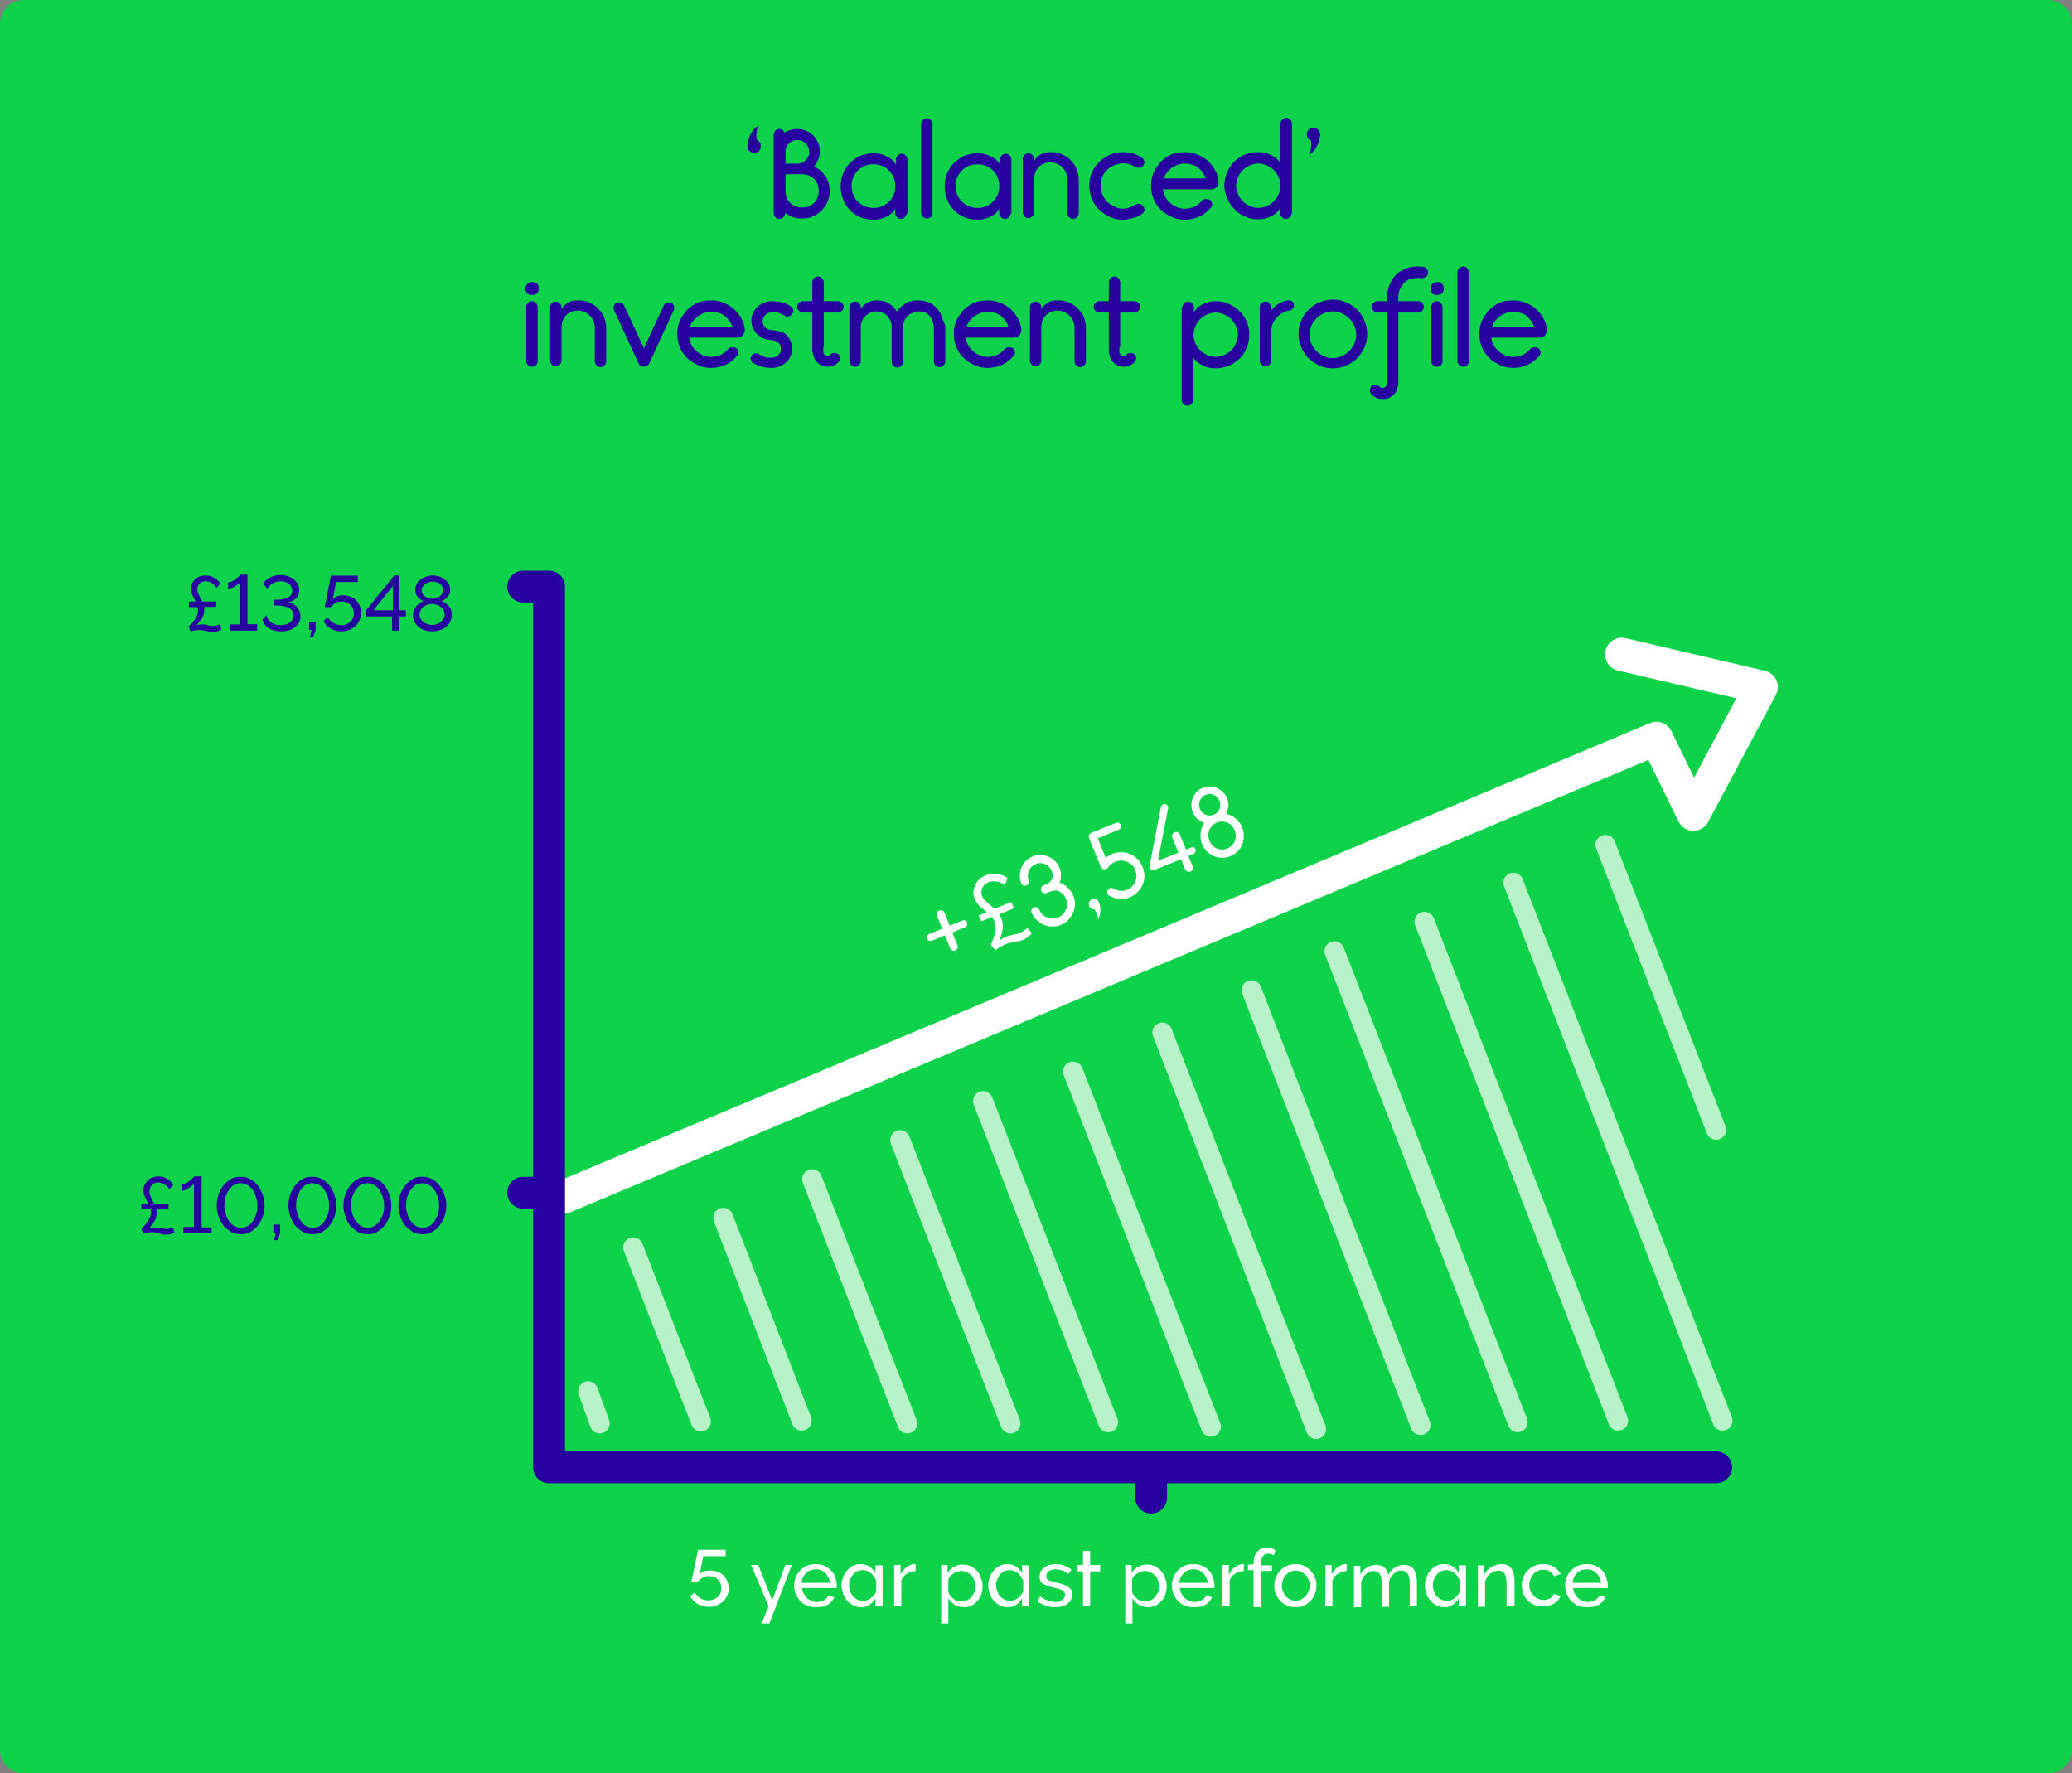 <?xml version="1.0" encoding="UTF-8"?>
<svg xmlns="http://www.w3.org/2000/svg" xmlns:xlink="http://www.w3.org/1999/xlink" version="1.1" id="Layer_1" x="0px" y="0px" viewBox="0 0 1040 890" style="enable-background:new 0 0 1040 890;" xml:space="preserve"><rect x="0" y="0" width="1040" height="890" fill="#808080" stroke="none"/> <style type="text/css"> .st0{fill:#0FD24B;} .st1{fill:none;stroke:#FFFFFF;stroke-width:16.702;stroke-linecap:round;stroke-linejoin:round;stroke-miterlimit:10;} .st2{opacity:0.7;fill:none;stroke:#FFFFFF;stroke-width:10;stroke-linecap:round;stroke-linejoin:round;stroke-miterlimit:10;enable-background:new ;} .st3{fill:none;stroke:#2800A0;stroke-width:15.977;stroke-linecap:round;stroke-linejoin:round;stroke-miterlimit:10;} .st4{fill:#2800A0;} .st5{fill:#FFFFFF;} .st6{fill:#2800A0;stroke:#2800A0;stroke-width:0.5;stroke-miterlimit:10;} </style> <path class="st0" d="M12,0h1016c6.6,0,12,5.4,12,12v866c0,6.6-5.4,12-12,12H12c-6.6,0-12-5.4-12-12V12C0,5.4,5.4,0,12,0z"></path> <polyline class="st1" points="282.8,600.8 831.4,370.6 850,408.6 884,344.8 814,328.4 "></polyline> <line class="st2" x1="295.2" y1="698.2" x2="301" y2="714.4"></line> <line class="st2" x1="317.8" y1="626" x2="351.8" y2="713.4"></line> <line class="st2" x1="363" y1="611.2" x2="402.4" y2="713"></line> <line class="st2" x1="407.6" y1="591.8" x2="455.4" y2="714.4"></line> <line class="st2" x1="451.8" y1="572.2" x2="507.2" y2="714.4"></line> <line class="st2" x1="493.4" y1="552.6" x2="556.2" y2="713.8"></line> <line class="st2" x1="538.6" y1="537.8" x2="607.8" y2="716"></line> <line class="st2" x1="583.4" y1="518.2" x2="660.6" y2="717.2"></line> <line class="st2" x1="628.2" y1="497" x2="713" y2="715.2"></line> <line class="st2" x1="669.8" y1="477.4" x2="761.8" y2="713.8"></line> <line class="st2" x1="715" y1="462.6" x2="812.2" y2="713"></line> <line class="st2" x1="759.6" y1="443" x2="864.6" y2="713"></line> <line class="st2" x1="805.8" y1="424" x2="861.4" y2="567"></line> <polyline class="st3" points="861.4,736.4 275.6,736.4 275.6,294.4 262.6,294.4 "></polyline> <line class="st3" x1="262.6" y1="598.6" x2="272" y2="598.6"></line> <line class="st3" x1="577.8" y1="736.4" x2="577.8" y2="751.6"></line> <g> <path class="st4" d="M71,604h3.4c-0.2-0.6-0.6-1.2-0.8-1.6c-0.2-0.6-0.6-1-0.8-1.6s-0.4-1-0.6-1.6S72,598,72,597.4 c0-1,0.2-1.8,0.6-2.8c0.4-0.8,1-1.6,1.6-2.2c0.6-0.6,1.4-1.2,2.4-1.4c1-0.4,2-0.6,3-0.6c1.6,0,3,0.4,4.2,1.2c1.4,0.8,2.4,1.8,3.2,3 l-2,2.2c-0.6-1-1.4-1.8-2.6-2.4c-1-0.6-2-1-3.2-1c-0.6,0-1.2,0.2-1.6,0.4c-0.6,0.2-1,0.6-1.4,1s-0.6,0.8-0.8,1.4 c-0.2,0.6-0.4,1-0.4,1.6s0,1,0.2,1.6s0.4,1,0.6,1.6s0.6,1,0.8,1.6s0.6,1,0.8,1.6h7.2v2.8h-6.2c0,0.2,0,0.6,0.2,0.8 c0,0.2,0,0.6,0,0.8c0,1.4-0.2,2.6-0.8,3.8c-0.6,1.2-1.6,2.6-3,4c1-0.2,2-0.4,3-0.4s2,0.2,3,0.4c0.8,0.2,1.8,0.4,2.6,0.4 c0.6,0,1,0,1.6-0.2s1.2-0.4,1.8-0.6l0.8,2.6c-0.6,0.4-1.4,0.6-2.2,0.8c-0.8,0.2-1.6,0.2-2.2,0.2s-1.2,0-1.8-0.2 c-0.6-0.2-1-0.2-1.6-0.4s-1.2-0.2-1.6-0.4c-0.6-0.2-1.2-0.2-1.8-0.2c-0.6,0-1.4,0-2.2,0.2c-0.8,0.2-1.6,0.4-2.4,0.6l-0.8-2.6 c1.8-1.6,3-3,3.6-4.4c0.8-1.2,1.2-2.6,1.2-3.8c0-0.6,0-1.2-0.2-1.8H71C71,606.6,71,604,71,604z"></path> <path class="st4" d="M106.2,615.8v3.2H92v-3.2h5.4V594c-0.2,0.4-0.6,0.6-1,1s-1,0.8-1.6,1.2s-1.2,0.6-1.8,1 c-0.6,0.2-1.2,0.4-1.8,0.4v-3.2c0.8,0,1.4-0.2,2.2-0.6c0.8-0.4,1.4-0.8,2-1.4c0.6-0.4,1.2-1,1.6-1.4s0.6-0.6,0.6-0.6h3.6V616h5 C106.2,616,106.2,615.8,106.2,615.8z"></path> <path class="st4" d="M120.8,619.4c-2,0-3.8-0.4-5.2-1.4c-1.4-1-2.8-2-3.8-3.4s-1.8-3-2.2-4.6c-0.6-1.6-0.8-3.4-0.8-5 c0-1.8,0.2-3.4,0.8-5.2c0.6-1.8,1.4-3.2,2.4-4.6c1-1.4,2.2-2.4,3.8-3.4s3.2-1.2,5-1.2c2,0,3.6,0.4,5.2,1.4s2.8,2,3.8,3.6 s1.8,3,2.2,4.6c0.6,1.6,0.8,3.4,0.8,4.8c0,1.8-0.2,3.4-0.8,5.2s-1.4,3.2-2.4,4.6c-1,1.4-2.2,2.4-3.8,3.4S122.6,619.4,120.8,619.4z M112.6,605c0,1.4,0.2,2.6,0.6,4s0.8,2.6,1.6,3.6s1.6,2,2.6,2.6s2.2,1,3.6,1s2.6-0.4,3.6-1c1-0.8,2-1.6,2.6-2.8 c0.6-1,1.2-2.2,1.6-3.6s0.4-2.6,0.4-3.8c0-1.4-0.2-2.6-0.6-4s-1-2.6-1.6-3.6s-1.6-2-2.6-2.6s-2.2-1-3.6-1s-2.6,0.4-3.6,1 c-1,0.8-1.8,1.6-2.6,2.8c-0.6,1.2-1.2,2.4-1.6,3.6C112.8,602.6,112.6,604,112.6,605z"></path> <path class="st4" d="M137.6,622.4l0.8-3.6h-1.2v-4.2h3.4v4.2l-1.2,3.6H137.6z"></path> <path class="st4" d="M156.8,619.4c-2,0-3.8-0.4-5.2-1.4s-2.8-2-3.8-3.4s-1.8-3-2.2-4.6c-0.6-1.6-0.8-3.4-0.8-5 c0-1.8,0.2-3.4,0.8-5.2s1.4-3.2,2.4-4.6c1-1.4,2.2-2.4,3.8-3.4s3.2-1.2,5-1.2c2,0,3.6,0.4,5.2,1.4s2.8,2,3.8,3.6s1.8,3,2.2,4.6 c0.6,1.6,0.8,3.4,0.8,4.8c0,1.8-0.2,3.4-0.8,5.2s-1.4,3.2-2.4,4.6c-1,1.4-2.2,2.4-3.8,3.4S158.6,619.4,156.8,619.4z M148.6,605 c0,1.4,0.2,2.6,0.6,4c0.4,1.4,0.8,2.6,1.6,3.6s1.6,2,2.6,2.6s2.2,1,3.6,1c1.4,0,2.6-0.4,3.6-1c1-0.8,2-1.6,2.6-2.8 c0.6-1,1.2-2.2,1.6-3.6s0.4-2.6,0.4-3.8c0-1.4-0.2-2.6-0.6-4s-1-2.6-1.6-3.6s-1.6-2-2.6-2.6s-2.2-1-3.6-1c-1.4,0-2.6,0.4-3.6,1 c-1,0.8-1.8,1.6-2.6,2.8c-0.6,1.2-1.2,2.4-1.6,3.6C148.8,602.6,148.6,604,148.6,605z"></path> <path class="st4" d="M184.4,619.4c-2,0-3.8-0.4-5.2-1.4s-2.8-2-3.8-3.4s-1.8-3-2.2-4.6c-0.6-1.6-0.8-3.4-0.8-5 c0-1.8,0.2-3.4,0.8-5.2s1.4-3.2,2.4-4.6c1-1.4,2.2-2.4,3.8-3.4s3.2-1.2,5-1.2c2,0,3.6,0.4,5.2,1.4s2.8,2,3.8,3.6s1.8,3,2.2,4.6 c0.6,1.6,0.8,3.4,0.8,4.8c0,1.8-0.2,3.4-0.8,5.2s-1.4,3.2-2.4,4.6c-1,1.4-2.2,2.4-3.8,3.4S186.2,619.4,184.4,619.4z M176.2,605 c0,1.4,0.2,2.6,0.6,4c0.4,1.4,0.8,2.6,1.6,3.6s1.6,2,2.6,2.6s2.2,1,3.6,1c1.4,0,2.6-0.4,3.6-1c1-0.8,2-1.6,2.6-2.8 c0.6-1,1.2-2.2,1.6-3.6s0.4-2.6,0.4-3.8c0-1.4-0.2-2.6-0.6-4s-1-2.6-1.6-3.6s-1.6-2-2.6-2.6s-2.2-1-3.6-1c-1.4,0-2.6,0.4-3.6,1 c-1,0.8-1.8,1.6-2.6,2.8c-0.6,1.2-1.2,2.4-1.6,3.6C176.4,602.6,176.2,604,176.2,605z"></path> <path class="st4" d="M212,619.4c-2,0-3.8-0.4-5.2-1.4s-2.8-2-3.8-3.4s-1.8-3-2.2-4.6c-0.6-1.6-0.8-3.4-0.8-5c0-1.8,0.2-3.4,0.8-5.2 s1.4-3.2,2.4-4.6c1-1.4,2.2-2.4,3.8-3.4s3.2-1.2,5-1.2c2,0,3.6,0.4,5.2,1.4s2.8,2,3.8,3.6s1.8,3,2.2,4.6c0.6,1.6,0.8,3.4,0.8,4.8 c0,1.8-0.2,3.4-0.8,5.2s-1.4,3.2-2.4,4.6c-1,1.4-2.2,2.4-3.8,3.4S213.8,619.4,212,619.4z M203.8,605c0,1.4,0.2,2.6,0.6,4 c0.4,1.4,0.8,2.6,1.6,3.6s1.6,2,2.6,2.6s2.2,1,3.6,1c1.4,0,2.6-0.4,3.6-1c1-0.8,2-1.6,2.6-2.8c0.6-1,1.2-2.2,1.6-3.6 s0.4-2.6,0.4-3.8c0-1.4-0.2-2.6-0.6-4s-1-2.6-1.6-3.6s-1.6-2-2.6-2.6s-2.2-1-3.6-1c-1.4,0-2.6,0.4-3.6,1c-1,0.8-1.8,1.6-2.6,2.8 c-0.6,1.2-1.2,2.4-1.6,3.6C204,602.6,203.8,604,203.8,605z"></path> </g> <g> <path class="st5" d="M356.4,788.2c1.4,0,2.6,0.2,3.6,0.6c1.2,0.4,2.2,1,3,1.8s1.4,1.8,2,2.8c0.4,1.2,0.8,2.4,0.8,3.6 c0,1.4-0.2,2.6-0.8,3.8c-0.6,1.2-1.2,2.2-2.2,3c-0.8,0.8-2,1.4-3.2,2s-2.6,0.6-4,0.6c-2,0-3.8-0.4-5.4-1.4s-2.8-2.2-3.8-3.8l2.2-2 c0.8,1.2,1.8,2.2,3,3s2.6,1,4,1c1,0,1.8-0.2,2.6-0.4c0.8-0.4,1.4-0.8,2-1.2c0.6-0.6,1-1.2,1.4-2s0.4-1.6,0.4-2.6 c0-0.8-0.2-1.6-0.4-2.4s-0.8-1.4-1.4-2s-1.2-1-2-1.2s-1.6-0.4-2.4-0.4c-1.2,0-2.2,0.2-3.2,0.8s-1.8,1.2-2.4,2.2H347 c0-0.2,0-0.4,0.2-1s0.2-1.2,0.4-2s0.4-1.6,0.6-2.6s0.4-2,0.6-3c0.4-2.2,1-4.8,1.6-7.6h13.8v3.2H353l-1.8,9 C352.4,788.8,354,788.2,356.4,788.2z"></path> <path class="st5" d="M397.4,785.4l-11.2,29.4h-4c0,0,0.2-0.2,0.4-0.8c0.2-0.4,0.4-1.2,0.8-2s0.6-1.6,1-2.6s0.8-2,1.4-3.2l-8.8-20.8 h3.6l7,17.8l6.6-17.8L397.4,785.4L397.4,785.4z"></path> <path class="st5" d="M409.4,806.6c-1.6,0-3-0.2-4.4-0.8s-2.4-1.4-3.4-2.4s-1.6-2.2-2.2-3.4c-0.6-1.4-0.8-2.8-0.8-4.2 s0.2-2.8,0.8-4.2c0.6-1.4,1.2-2.4,2.2-3.4s2-1.8,3.4-2.4c1.4-0.6,2.8-0.8,4.4-0.8s3,0.2,4.4,0.8s2.4,1.4,3.4,2.4s1.6,2.2,2,3.4 s0.8,2.6,0.8,4c0,0.2,0,0.6,0,0.8s0,0.4,0,0.6h-17.4c0,1,0.4,2,0.8,2.8s1,1.6,1.6,2.2c0.6,0.6,1.4,1,2.2,1.4 c0.8,0.4,1.6,0.6,2.6,0.6c0.6,0,1.2,0,1.8-0.2s1.2-0.4,1.8-0.6c0.6-0.2,1-0.6,1.4-1s0.8-1,1-1.4l3,0.8c-0.4,0.8-0.8,1.4-1.4,2.2 c-0.6,0.6-1.2,1.2-2,1.6c-0.8,0.4-1.6,0.8-2.6,1C411.4,806.6,410.4,806.6,409.4,806.6z M416.6,794.4c0-1-0.4-2-0.8-2.8 s-1-1.6-1.6-2.2c-0.6-0.6-1.4-1-2.2-1.4s-1.8-0.4-2.6-0.4s-1.8,0.2-2.6,0.4c-0.8,0.4-1.6,0.8-2.2,1.4c-0.6,0.6-1.2,1.4-1.6,2.2 s-0.6,1.8-0.6,2.8H416.6z"></path> <path class="st5" d="M432.4,806.6c-1.4,0-2.8-0.2-4-0.8s-2.2-1.4-3.2-2.4c-0.8-1-1.6-2.2-2-3.4c-0.4-1.4-0.8-2.6-0.8-4.2 c0-1.4,0.2-3,0.8-4.2c0.4-1.4,1.2-2.4,2-3.4s1.8-1.8,3-2.4c1.2-0.6,2.4-0.8,3.8-0.8c1.6,0,3.2,0.4,4.4,1.2s2.4,2,3,3.4v-4h3.6v20.6 h-3.6v-4c-0.8,1.4-1.8,2.4-3,3.2C435.4,806.2,434,806.6,432.4,806.6z M439.6,793c-0.6-1.4-1.4-2.6-2.6-3.6s-2.6-1.4-4-1.4 c-1,0-2,0.2-2.8,0.6s-1.6,1-2.2,1.8s-1,1.6-1.4,2.6s-0.4,1.8-0.4,2.8s0.2,2,0.6,3s0.8,1.8,1.4,2.4s1.4,1.2,2.2,1.6s1.8,0.6,2.8,0.6 c1.6,0,2.8-0.4,4-1.4c1.2-0.8,2-2,2.6-3.4V793H439.6z"></path> <path class="st5" d="M459.8,788.4c-1.8,0-3.4,0.6-4.6,1.4c-1.4,0.8-2.4,2-2.8,3.6v12.8h-3.6v-20.8h3.2v4.8c0.8-1.4,1.6-2.6,2.8-3.6 c1.2-0.8,2.4-1.4,3.8-1.6c0.2,0,0.4,0,0.6,0s0.4,0,0.4,0v3.4L459.8,788.4L459.8,788.4z"></path> <path class="st5" d="M483.8,806.6c-1.8,0-3.2-0.4-4.6-1.2s-2.4-2-3.2-3.2v12.6h-3.6v-29.4h3.2v4c0.8-1.2,1.8-2.4,3.2-3 c1.4-0.8,2.8-1.2,4.4-1.2c1.4,0,2.8,0.2,4,0.8s2.2,1.4,3.2,2.4c0.8,1,1.6,2.2,2,3.4c0.4,1.4,0.8,2.6,0.8,4s-0.2,3-0.6,4.2 c-0.4,1.4-1,2.4-2,3.4c-0.8,1-1.8,1.8-3,2.4C486.4,806.4,485.2,806.6,483.8,806.6z M482.8,803.6c1,0,2-0.2,2.8-0.6 c0.8-0.4,1.6-1,2.2-1.8s1-1.6,1.4-2.4c0.4-1,0.4-1.8,0.4-2.8s-0.2-2-0.6-3s-0.8-1.8-1.6-2.4c-0.6-0.8-1.4-1.2-2.2-1.6 c-0.8-0.4-1.8-0.6-2.8-0.6c-0.6,0-1.2,0.2-2,0.4c-0.6,0.2-1.4,0.6-2,1s-1.2,1-1.6,1.4c-0.4,0.6-0.8,1.2-0.8,1.8v6 c0.2,0.6,0.6,1.4,1.2,2c0.4,0.6,1,1.2,1.6,1.6c0.6,0.4,1.2,0.8,1.8,1S482,803.6,482.8,803.6z"></path> <path class="st5" d="M506,806.6c-1.4,0-2.8-0.2-4-0.8s-2.2-1.4-3.2-2.4c-0.8-1-1.6-2.2-2-3.4c-0.4-1.4-0.8-2.6-0.8-4.2 c0-1.4,0.2-3,0.8-4.2c0.4-1.4,1.2-2.4,2-3.4s1.8-1.8,3-2.4c1.2-0.6,2.4-0.8,3.8-0.8c1.6,0,3.2,0.4,4.4,1.2s2.4,2,3,3.4v-4h3.6v20.6 H513v-4c-0.8,1.4-1.8,2.4-3,3.2C509,806.2,507.6,806.6,506,806.6z M513.4,793c-0.6-1.4-1.4-2.6-2.6-3.6c-1.2-1-2.6-1.4-4-1.4 c-1,0-2,0.2-2.8,0.6s-1.6,1-2.2,1.8s-1,1.6-1.4,2.6s-0.4,1.8-0.4,2.8s0.2,2,0.6,3s0.8,1.8,1.4,2.4s1.4,1.2,2.2,1.6s1.8,0.6,2.8,0.6 c1.6,0,2.8-0.4,4-1.4c1.2-0.8,2-2,2.6-3.4V793H513.4z"></path> <path class="st5" d="M529.8,806.6c-1.6,0-3.4-0.2-5-0.8s-3-1.2-4.2-2.2l1.6-2.4c1.2,1,2.4,1.6,3.6,2s2.6,0.8,3.8,0.8 c1.6,0,2.8-0.4,3.6-1s1.4-1.4,1.4-2.6c0-0.6-0.2-1-0.4-1.2c-0.2-0.4-0.6-0.6-1-1c-0.4-0.2-1-0.6-1.8-0.8s-1.6-0.4-2.6-0.6 c-1.2-0.4-2.4-0.6-3.2-1s-1.6-0.6-2.2-1s-1-0.8-1.2-1.4c-0.2-0.6-0.4-1.2-0.4-2c0-1,0.2-2,0.6-2.8c0.4-0.8,1-1.4,1.8-2 s1.6-1,2.6-1.2s2-0.4,3.2-0.4c1.6,0,3,0.2,4.4,0.8s2.6,1.2,3.4,2l-1.6,2.2c-0.8-0.8-1.8-1.4-3-1.8s-2.2-0.6-3.4-0.6 s-2.4,0.2-3.2,0.8s-1.4,1.4-1.4,2.6c0,0.4,0,0.8,0.2,1.2s0.4,0.6,0.8,0.8c0.4,0.2,1,0.4,1.6,0.6c0.6,0.2,1.4,0.4,2.2,0.6 c1.4,0.4,2.6,0.6,3.6,1s1.8,0.8,2.6,1.2c0.6,0.4,1.2,1,1.6,1.6s0.4,1.4,0.4,2.2c0,2-0.8,3.4-2.2,4.6 C534.4,806,532.4,806.6,529.8,806.6z"></path> <path class="st5" d="M543.6,806.2v-17.6h-3v-3.2h3v-7h3.6v7h5v3.2h-5v17.6H543.6z"></path> <path class="st5" d="M576.2,806.6c-1.8,0-3.2-0.4-4.6-1.2c-1.4-0.8-2.4-2-3.2-3.2v12.6h-3.6v-29.4h3.2v4c0.8-1.2,1.8-2.4,3.2-3 c1.4-0.8,2.8-1.2,4.4-1.2c1.4,0,2.8,0.2,4,0.8s2.2,1.4,3.2,2.4c0.8,1,1.6,2.2,2,3.4c0.4,1.4,0.8,2.6,0.8,4s-0.2,3-0.6,4.2 c-0.4,1.4-1,2.4-2,3.4c-0.8,1-1.8,1.8-3,2.4C578.8,806.4,577.6,806.6,576.2,806.6z M575,803.6c1,0,2-0.2,2.8-0.6 c0.8-0.4,1.6-1,2.2-1.8c0.6-0.8,1-1.6,1.4-2.4c0.4-1,0.4-1.8,0.4-2.8s-0.2-2-0.6-3s-0.8-1.8-1.6-2.4c-0.6-0.8-1.4-1.2-2.2-1.6 c-0.8-0.4-1.8-0.6-2.8-0.6c-0.6,0-1.2,0.2-2,0.4c-0.6,0.2-1.4,0.6-2,1s-1.2,1-1.6,1.4c-0.4,0.6-0.8,1.2-0.8,1.8v6 c0.2,0.6,0.6,1.4,1.2,2c0.4,0.6,1,1.2,1.6,1.6c0.6,0.4,1.2,0.8,1.8,1S574.4,803.6,575,803.6z"></path> <path class="st5" d="M599,806.6c-1.6,0-3-0.2-4.4-0.8s-2.4-1.4-3.4-2.4s-1.6-2.2-2.2-3.4c-0.6-1.4-0.8-2.8-0.8-4.2s0.2-2.8,0.8-4.2 s1.2-2.4,2.2-3.4s2-1.8,3.4-2.4c1.4-0.6,2.8-0.8,4.4-0.8c1.6,0,3,0.2,4.4,0.8s2.4,1.4,3.4,2.4s1.6,2.2,2,3.4s0.8,2.6,0.8,4 c0,0.2,0,0.6,0,0.8s0,0.4,0,0.6h-17.4c0,1,0.4,2,0.8,2.8c0.4,0.8,1,1.6,1.6,2.2c0.6,0.6,1.4,1,2.2,1.4s1.6,0.6,2.6,0.6 c0.6,0,1.2,0,1.8-0.2s1.2-0.4,1.8-0.6c0.6-0.2,1-0.6,1.4-1s0.8-1,1-1.4l3,0.8c-0.4,0.8-0.8,1.4-1.4,2.2c-0.6,0.6-1.2,1.2-2,1.6 c-0.8,0.4-1.6,0.8-2.6,1C601.2,806.6,600.2,806.6,599,806.6z M606.2,794.4c0-1-0.4-2-0.8-2.8s-1-1.6-1.6-2.2 c-0.6-0.6-1.4-1-2.2-1.4s-1.8-0.4-2.6-0.4s-1.8,0.2-2.6,0.4c-0.8,0.4-1.6,0.8-2.2,1.4c-0.6,0.6-1.2,1.4-1.6,2.2 c-0.4,0.8-0.6,1.8-0.6,2.8H606.2z"></path> <path class="st5" d="M624.6,788.4c-1.8,0-3.4,0.6-4.6,1.4c-1.4,0.8-2.4,2-2.8,3.6v12.8h-3.6v-20.8h3.2v4.8c0.8-1.4,1.6-2.6,2.8-3.6 c1.2-0.8,2.4-1.4,3.8-1.6c0.2,0,0.4,0,0.6,0c0.2,0,0.4,0,0.4,0v3.4L624.6,788.4L624.6,788.4z"></path> <path class="st5" d="M629.2,806.2V788h-2.8v-2.8h2.8v-0.4c0-2.6,0.6-4.6,1.8-6s2.8-2.2,4.6-2.2c0.8,0,1.6,0.2,2.4,0.4 c0.8,0.2,1.6,0.6,2.2,1l-0.8,2.6c-0.4-0.2-0.8-0.4-1.4-0.6s-1-0.2-1.6-0.2c-1.2,0-2,0.4-2.6,1.4c-0.6,0.8-1,2.2-1,3.8v0.6h5.6v2.8 h-5.6v18.2h-3.6L629.2,806.2L629.2,806.2z"></path> <path class="st5" d="M650.4,806.6c-1.6,0-3-0.2-4.4-0.8s-2.4-1.4-3.4-2.4s-1.6-2.2-2.2-3.4c-0.6-1.4-0.8-2.6-0.8-4.2 c0-1.4,0.2-2.8,0.8-4.2s1.2-2.4,2.2-3.4s2-1.8,3.4-2.4s2.8-0.8,4.2-0.8c1.6,0,3,0.2,4.2,0.8s2.4,1.4,3.4,2.4s1.6,2.2,2.2,3.4 s0.8,2.6,0.8,4.2c0,1.4-0.2,2.8-0.8,4.2s-1.2,2.4-2.2,3.4s-2,1.8-3.4,2.4S652,806.6,650.4,806.6z M643.4,795.8c0,1,0.2,2.2,0.6,3 s0.8,1.8,1.4,2.4c0.6,0.6,1.4,1.2,2.2,1.6s1.8,0.6,2.8,0.6s1.8-0.2,2.6-0.6s1.6-1,2.2-1.6c0.6-0.8,1.2-1.6,1.6-2.4 c0.4-1,0.6-2,0.6-3s-0.2-2-0.6-3c-0.4-1-0.8-1.8-1.6-2.4c-0.6-0.8-1.4-1.2-2.2-1.6s-1.8-0.6-2.6-0.6c-1,0-1.8,0.2-2.8,0.6 c-0.8,0.4-1.6,1-2.2,1.6c-0.6,0.8-1.2,1.6-1.4,2.4S643.4,794.8,643.4,795.8z"></path> <path class="st5" d="M676.2,788.4c-1.8,0-3.4,0.6-4.6,1.4c-1.4,0.8-2.4,2-2.8,3.6v12.8h-3.6v-20.8h3.2v4.8c0.8-1.4,1.6-2.6,2.8-3.6 c1.2-0.8,2.4-1.4,3.8-1.6c0.2,0,0.4,0,0.6,0c0.2,0,0.4,0,0.4,0v3.4L676.2,788.4L676.2,788.4z"></path> <path class="st5" d="M711.2,806.2h-3.6v-11.6c0-2.2-0.4-3.8-1-4.8c-0.8-1-1.8-1.6-3.2-1.6s-2.8,0.6-3.8,1.6c-1.2,1-2,2.4-2.4,4 v12.6h-3.6v-11.6c0-2.2-0.4-3.8-1-4.8s-1.8-1.6-3.2-1.6s-2.6,0.4-3.8,1.6c-1.2,1-2,2.4-2.4,4v12.6h-3.6v-20.8h3.2v4.4 c0.8-1.6,2-2.8,3.4-3.6s2.8-1.2,4.6-1.2s3.2,0.4,4.2,1.4s1.6,2.2,1.8,3.6c1.8-3.4,4.6-5,8-5c1.2,0,2.2,0.2,3,0.6 c0.8,0.4,1.4,1,2,1.8c0.4,0.8,0.8,1.8,1,2.8s0.4,2.2,0.4,3.4L711.2,806.2L711.2,806.2z"></path> <path class="st5" d="M725.2,806.6c-1.4,0-2.8-0.2-4-0.8s-2.2-1.4-3.2-2.4c-0.8-1-1.6-2.2-2-3.4c-0.4-1.4-0.8-2.6-0.8-4.2 c0-1.4,0.2-3,0.8-4.2c0.4-1.4,1.2-2.4,2-3.4s1.8-1.8,3-2.4c1.2-0.6,2.4-0.8,3.8-0.8c1.6,0,3.2,0.4,4.4,1.2s2.4,2,3,3.4v-4h3.6v20.6 h-3.6v-4c-0.8,1.4-1.8,2.4-3,3.2C728.2,806.2,726.8,806.6,725.2,806.6z M732.6,793c-0.6-1.4-1.4-2.6-2.6-3.6c-1.2-1-2.6-1.4-4-1.4 c-1,0-2,0.2-2.8,0.6s-1.6,1-2.2,1.8c-0.6,0.8-1,1.6-1.4,2.6s-0.4,1.8-0.4,2.8s0.2,2,0.6,3c0.4,1,0.8,1.8,1.4,2.4s1.4,1.2,2.2,1.6 s1.8,0.6,2.8,0.6c1.6,0,2.8-0.4,4-1.4c1.2-0.8,2-2,2.6-3.4V793H732.6z"></path> <path class="st5" d="M759.8,806.2h-3.6v-11.6c0-2.2-0.4-3.8-1-4.8s-1.8-1.6-3-1.6c-0.8,0-1.4,0.2-2.2,0.4s-1.4,0.6-2,1.2 c-0.6,0.4-1.2,1-1.6,1.8c-0.4,0.6-0.8,1.4-1,2.2v12.6h-3.6v-20.8h3.2v4.4c0.8-1.4,2-2.6,3.6-3.6c1.6-0.8,3.2-1.4,5.2-1.4 c1.2,0,2.2,0.2,3,0.6c0.8,0.4,1.4,1,2,1.8c0.4,0.8,0.8,1.8,1,2.8s0.4,2.2,0.4,3.4v12.6L759.8,806.2L759.8,806.2z"></path> <path class="st5" d="M763.8,795.8c0-1.4,0.2-2.8,0.8-4.2s1.2-2.4,2.2-3.4s2-1.8,3.4-2.4c1.2-0.6,2.8-0.8,4.4-0.8 c2,0,3.8,0.4,5.4,1.4s2.6,2.2,3.4,3.6l-3.4,1c-0.6-1-1.2-1.8-2.2-2.4c-1-0.6-2-0.8-3.2-0.8c-1,0-1.8,0.2-2.8,0.6s-1.6,1-2.2,1.6 s-1,1.6-1.4,2.4c-0.4,1-0.6,2-0.6,3s0.2,2.2,0.6,3c0.4,1,0.8,1.8,1.6,2.4c0.6,0.8,1.4,1.2,2.2,1.6s1.8,0.6,2.6,0.6 c0.6,0,1.2,0,1.8-0.2s1.2-0.4,1.6-0.6c0.4-0.2,1-0.6,1.2-1s0.6-0.8,0.8-1.2l3.4,1c-0.4,0.8-0.8,1.4-1.4,2.2c-0.6,0.6-1.2,1.2-2,1.6 s-1.6,0.8-2.6,1s-2,0.4-3,0.4c-1.6,0-3-0.2-4.4-0.8s-2.4-1.4-3.4-2.4s-1.6-2.2-2.2-3.4C764.2,798.6,763.8,797.2,763.8,795.8z"></path> <path class="st5" d="M796.4,806.6c-1.6,0-3-0.2-4.4-0.8s-2.4-1.4-3.4-2.4s-1.6-2.2-2.2-3.4c-0.6-1.4-0.8-2.8-0.8-4.2 s0.2-2.8,0.8-4.2s1.2-2.4,2.2-3.4s2-1.8,3.4-2.4c1.4-0.6,2.8-0.8,4.4-0.8c1.6,0,3,0.2,4.4,0.8s2.4,1.4,3.4,2.4s1.6,2.2,2,3.4 s0.8,2.6,0.8,4c0,0.2,0,0.6,0,0.8s0,0.4,0,0.6h-17.4c0,1,0.4,2,0.8,2.8c0.4,0.8,1,1.6,1.6,2.2c0.6,0.6,1.4,1,2.2,1.4 s1.6,0.6,2.6,0.6c0.6,0,1.2,0,1.8-0.2s1.2-0.4,1.8-0.6c0.6-0.2,1-0.6,1.4-1s0.8-1,1-1.4l3,0.8c-0.4,0.8-0.8,1.4-1.4,2.2 c-0.6,0.6-1.2,1.2-2,1.6c-0.8,0.4-1.6,0.8-2.6,1C798.6,806.6,797.6,806.6,796.4,806.6z M803.6,794.4c0-1-0.4-2-0.8-2.8 s-1-1.6-1.6-2.2c-0.6-0.6-1.4-1-2.2-1.4s-1.8-0.4-2.6-0.4s-1.8,0.2-2.6,0.4c-0.8,0.4-1.6,0.8-2.2,1.4c-0.6,0.6-1.2,1.4-1.6,2.2 c-0.4,0.8-0.6,1.8-0.6,2.8H803.6z"></path> </g> <g> <path class="st6" d="M375.6,72c0-0.6,0.2-1,0.2-1.4c0.2-0.4,0.2-0.8,0.4-1.2c0.2-0.4,0.2-0.8,0.4-1.2c0.2-0.4,0.4-0.8,0.6-1 c0.6-1.4,1.6-2.6,3-3.6c-0.6,1.4-0.8,2.8-0.8,4.2c0,0.4,0,0.6,0,1s0,0.6,0.2,1c0,0.4,0.2,0.6,0.2,1s0.2,0.6,0.2,0.8 c0.2,0.2,0.2,0.6,0.2,0.8c0,0.4,0,0.6-0.2,1c0,0.2-0.2,0.6-0.4,0.8c-0.2,0.2-0.4,0.4-0.8,0.6c-0.6,0.2-1.2,0.4-1.8,0.2 c-0.6-0.2-1-0.6-1.4-1.2c-0.2-0.2-0.2-0.4-0.2-0.6s0-0.4,0-0.6L375.6,72z M375.6,73.4c0-0.4,0-0.8,0.2-1.2c0.2-0.4,0.4-0.8,0.6-1 s0.6-0.6,1-0.6c0.4-0.2,0.8-0.2,1.2-0.2s0.8,0,1.2,0.2c0.4,0.2,0.8,0.4,1,0.6s0.6,0.6,0.6,1c0.2,0.4,0.2,0.8,0.2,1.2 c0,0.4,0,0.8-0.2,1.2c-0.2,0.4-0.4,0.8-0.6,1s-0.6,0.6-1,0.6c-0.4,0.2-0.8,0.2-1.2,0.2s-0.8,0-1.2-0.2c-0.4-0.2-0.8-0.4-1-0.6 s-0.6-0.6-0.6-1C375.6,74.2,375.6,73.8,375.6,73.4z"></path> <path class="st6" d="M408.2,83.6c1.2,0.6,2.2,1.2,3.2,2s1.8,1.8,2.6,2.8c0.8,1,1.2,2.2,1.6,3.4s0.6,2.6,0.6,4c0,1.8-0.4,3.6-1,5.2 s-1.6,3-3,4.4c-1.2,1.2-2.6,2.2-4.4,3c-1.6,0.8-3.4,1-5.2,1c-1.6,0-3.2-0.2-4.8-0.8c-1.4-0.6-2.8-1.4-4-2.2v0.6 c0,0.8-0.2,1.2-0.8,1.8c-0.4,0.4-1,0.8-1.8,0.8s-1.4-0.2-1.8-0.8c-0.4-0.4-0.8-1-0.8-1.8V67.6c0-0.8,0.2-1.2,0.8-1.8 c0.4-0.4,1-0.8,1.8-0.8c0.6,0,1.2,0.2,1.6,0.6s0.8,0.8,0.8,1.4c0.8-0.6,1.8-1.2,3-1.4c1-0.4,2.2-0.6,3.4-0.6c1.6,0,3,0.2,4.4,0.8 c1.4,0.6,2.6,1.4,3.6,2.4s1.8,2.2,2.4,3.6s0.8,2.8,0.8,4.2c0,1.4-0.2,2.8-0.8,4C409.8,81.4,409.2,82.6,408.2,83.6z M400.2,70 c-0.8,0-1.6,0.2-2.4,0.4c-0.8,0.4-1.4,0.8-2,1.4s-1,1.2-1.4,2s-0.4,1.6-0.4,2.4v6.2h6.2c0.8,0,1.6-0.2,2.4-0.4 c0.8-0.4,1.4-0.8,2-1.4s1-1.2,1.4-2s0.4-1.6,0.4-2.4s-0.2-1.6-0.4-2.4c-0.4-0.8-0.8-1.4-1.4-2s-1.2-1-2-1.4 C401.8,70.2,401,70,400.2,70z M402.6,104.4c1.2,0,2.4-0.2,3.4-0.6s2-1,2.8-1.8s1.4-1.8,1.8-2.8s0.6-2.2,0.6-3.4s-0.2-2.4-0.6-3.4 s-1-2-1.8-2.8s-1.8-1.4-2.8-1.8s-2.2-0.6-3.4-0.6H394v8.6c0,1.2,0.2,2.4,0.6,3.4s1,2,1.8,2.8s1.8,1.4,2.8,1.8 C400.4,104.2,401.4,104.4,402.6,104.4z"></path> <path class="st6" d="M454.8,107c0,0.6-0.2,1.2-0.8,1.8s-1,0.8-1.8,0.8c-0.6,0-1.2-0.2-1.8-0.8s-0.8-1-0.8-1.8v-3.2 c-0.4,0.8-0.8,1.4-1.4,2.2c-0.6,0.8-1.4,1.4-2.4,2s-2,1-3.2,1.4s-2.6,0.6-4.2,0.6c-2.2,0-4.4-0.4-6.4-1.2c-2-0.8-3.8-2-5.2-3.6 c-1.4-1.4-2.6-3.2-3.4-5.2s-1.2-4.2-1.2-6.4c0-2.2,0.4-4.4,1.2-6.4s2-3.8,3.4-5.2c1.4-1.4,3.2-2.6,5.2-3.6c2-0.8,4.2-1.2,6.4-1.2 c1.6,0,3,0.2,4.4,0.6c1.2,0.4,2.4,1,3.4,1.6s1.8,1.2,2.4,2s1,1.4,1.4,2V80c0-0.6,0.2-1.2,0.8-1.8c0.4-0.4,1-0.8,1.8-0.8 c0.6,0,1.2,0.2,1.8,0.8c0.4,0.4,0.8,1,0.8,1.8v27H454.8z M438.4,104.6c1.6,0,3-0.2,4.4-0.8c1.4-0.6,2.6-1.4,3.6-2.4 s1.8-2.2,2.4-3.6s0.8-2.8,0.8-4.4s-0.2-3-0.8-4.4s-1.4-2.6-2.4-3.6s-2.2-1.8-3.6-2.4s-2.8-0.8-4.4-0.8s-3,0.2-4.4,0.8 c-1.4,0.6-2.6,1.4-3.6,2.4s-1.8,2.2-2.4,3.6s-0.8,2.8-0.8,4.4s0.2,3,0.8,4.4c0.6,1.4,1.4,2.6,2.4,3.6s2.2,1.8,3.6,2.4 S436.8,104.6,438.4,104.6z"></path> <path class="st6" d="M465.2,109.4c-0.6,0-1.2-0.2-1.8-0.8c-0.4-0.4-0.8-1-0.8-1.8V62.2c0-0.8,0.2-1.4,0.8-1.8s1-0.8,1.8-0.8 s1.4,0.2,1.8,0.8s0.8,1,0.8,1.8V107c0,0.8-0.2,1.2-0.8,1.8C466.4,109.2,465.8,109.4,465.2,109.4z"></path> <path class="st6" d="M507,107c0,0.6-0.2,1.2-0.8,1.8s-1,0.8-1.8,0.8c-0.6,0-1.2-0.2-1.8-0.8s-0.8-1-0.8-1.8v-3.2 c-0.4,0.8-0.8,1.4-1.4,2.2c-0.6,0.8-1.4,1.4-2.4,2s-2,1-3.2,1.4s-2.6,0.6-4.2,0.6c-2.2,0-4.4-0.4-6.4-1.2c-2-0.8-3.8-2-5.2-3.6 c-1.4-1.4-2.6-3.2-3.4-5.2s-1.2-4.2-1.2-6.4c0-2.2,0.4-4.4,1.2-6.4s2-3.8,3.4-5.2c1.4-1.4,3.2-2.6,5.2-3.6c2-0.8,4.2-1.2,6.4-1.2 c1.6,0,3,0.2,4.4,0.6c1.2,0.4,2.4,1,3.4,1.6s1.8,1.2,2.4,2s1,1.4,1.4,2V80c0-0.6,0.2-1.2,0.8-1.8c0.4-0.4,1-0.8,1.8-0.8 c0.6,0,1.2,0.2,1.8,0.8c0.4,0.4,0.8,1,0.8,1.8v27H507z M490.6,104.6c1.6,0,3-0.2,4.4-0.8c1.4-0.6,2.6-1.4,3.6-2.4s1.8-2.2,2.4-3.6 s0.8-2.8,0.8-4.4s-0.2-3-0.8-4.4s-1.4-2.6-2.4-3.6s-2.2-1.8-3.6-2.4s-2.8-0.8-4.4-0.8s-3,0.2-4.4,0.8c-1.4,0.6-2.6,1.4-3.6,2.4 s-1.8,2.2-2.4,3.6s-0.8,2.8-0.8,4.4s0.2,3,0.8,4.4c0.6,1.4,1.4,2.6,2.4,3.6s2.2,1.8,3.6,2.4S489,104.6,490.6,104.6z"></path> <path class="st6" d="M528,76.6c1.8,0,3.6,0.4,5.2,1.2s3,1.6,4.2,3s2.2,2.6,2.8,4.2s1,3.4,1,5.2V107c0,0.6-0.2,1.2-0.8,1.8 c-0.4,0.4-1,0.8-1.8,0.8s-1.2-0.2-1.8-0.8c-0.4-0.4-0.8-1-0.8-1.8V90.2c0-1.2-0.2-2.2-0.6-3.4c-0.4-1-1-2-1.8-2.8s-1.6-1.4-2.8-2 c-1-0.4-2.2-0.8-3.4-0.8s-2.4,0.2-3.4,0.6s-2,1-2.8,1.8s-1.4,1.8-1.8,2.8c-0.4,1-0.6,2.2-0.6,3.4v16.8c0,0.6-0.2,1.2-0.8,1.8 c-0.4,0.4-1,0.8-1.8,0.8s-1.2-0.2-1.8-0.8c-0.4-0.4-0.8-1-0.8-1.8V79.8c0-0.6,0.2-1.2,0.8-1.8c0.4-0.4,1-0.8,1.8-0.8 s1.2,0.2,1.8,0.8c0.4,0.4,0.8,1,0.8,1.8v1.8c0.6-0.8,1-1.6,1.6-2.2s1.2-1.2,2-1.6c0.6-0.4,1.4-0.8,2.4-1 C526,76.6,527,76.6,528,76.6z"></path> <path class="st6" d="M563.6,105c1.2,0,2.4-0.2,3.4-0.6s2-0.8,3-1.4c0.6-0.4,1-0.4,1.8-0.4c0.6,0,1.2,0.4,1.6,0.8 c0.2,0.2,0.4,0.6,0.6,1s0.2,0.8,0.2,1c0,0.4-0.2,0.8-0.4,1c-0.2,0.4-0.4,0.6-0.8,0.8c-1.4,0.8-2.8,1.6-4.4,2 c-1.6,0.4-3.2,0.8-5,0.8c-1.6,0-3-0.2-4.4-0.6s-2.8-1-4-1.8s-2.4-1.6-3.4-2.6s-2-2.2-2.6-3.4s-1.2-2.6-1.6-4 c-0.4-1.4-0.6-3-0.6-4.6s0.2-3,0.6-4.4s1-2.8,1.8-4s1.8-2.4,2.8-3.4s2.2-1.8,3.6-2.6c1.4-0.8,2.6-1.2,4.2-1.6s3-0.4,4.6-0.4 c1.6,0.2,3,0.4,4.4,0.8s2.8,1.2,4,2c0.4,0.2,0.6,0.4,0.8,0.8s0.2,0.6,0.4,1c0,0.4,0,0.8-0.2,1c-0.2,0.4-0.2,0.6-0.6,1l0,0 c-0.4,0.4-1,0.8-1.6,0.8s-1.2-0.2-1.8-0.4c-1.2-0.8-2.4-1.2-4-1.6s-3-0.4-4.4,0c-1.2,0.2-2.2,0.6-3.2,1c-1,0.6-2,1.2-2.8,2 s-1.6,1.6-2,2.6c-0.6,1-1,2-1.2,3.2c-0.4,1.8-0.4,3.6,0.2,5.4c0.4,1.8,1.2,3.2,2.2,4.4c1,1.2,2.4,2.4,4,3 C560.2,104.6,561.8,105,563.6,105z"></path> <path class="st6" d="M595,76.6c2,0,4,0.4,6,1.2c1.8,0.8,3.6,1.8,5,3c1.4,1.4,2.6,2.8,3.6,4.6c1,1.8,1.6,3.6,1.8,5.6 c0,0.4,0,1-0.2,1.4s-0.4,0.8-0.6,1.2c-0.4,0.4-0.6,0.6-1,0.8c-0.4,0.2-0.8,0.4-1.4,0.4h-24.8c0.2,1.4,0.6,2.8,1.2,4 c0.6,1.2,1.6,2.4,2.6,3.2c1,1,2.2,1.6,3.4,2.2c1.4,0.6,2.6,0.8,4.2,0.8c1.8,0,3.4-0.4,4.8-1s2.8-1.8,3.8-3c0.2-0.2,0.4-0.4,0.8-0.6 c0.2-0.2,0.6-0.2,0.8-0.2s0.6,0,0.8,0c0.6,0,1,0.2,1.4,0.4c0.4,0.2,0.6,0.6,0.8,1s0.2,0.8,0.2,1.2c0,0.4-0.2,0.8-0.6,1.2 c-1.6,1.8-3.4,3.4-5.6,4.4s-4.6,1.6-7.2,1.6c-2.4,0-4.6-0.4-6.6-1.4s-3.8-2-5.4-3.6c-1.6-1.6-2.8-3.4-3.6-5.4S578,95.4,578,93 c0-1.4,0.2-3,0.6-4.4s1-2.8,1.8-4s1.6-2.4,2.6-3.4s2.2-1.8,3.4-2.6c1.2-0.8,2.6-1.2,4-1.6C592,76.8,593.4,76.6,595,76.6z M594.8,81.8c-1.2,0-2.4,0.2-3.6,0.6s-2.2,1-3.2,1.6c-1,0.8-1.8,1.6-2.6,2.6s-1.2,2-1.6,3.2h21.8c-0.4-1.2-1-2.2-1.6-3.2 s-1.6-1.8-2.4-2.6s-2-1.2-3.2-1.6S596,81.8,594.8,81.8z"></path> <path class="st6" d="M648,107c0,0.6-0.2,1.2-0.8,1.8c-0.4,0.4-1,0.8-1.8,0.8c-0.6,0-1.2-0.2-1.8-0.8c-0.4-0.4-0.8-1-0.8-1.8v-3.4 c-0.4,0.8-0.8,1.4-1.6,2.2c-0.6,0.8-1.4,1.4-2.4,2s-2,1-3.2,1.4s-2.6,0.6-4.2,0.6c-2.2,0-4.4-0.4-6.4-1.4c-2-0.8-3.8-2-5.2-3.6 c-1.4-1.4-2.6-3.2-3.6-5.2c-0.8-2-1.4-4.2-1.4-6.4c0-1.6,0.2-3,0.6-4.4c0.4-1.4,1-2.6,1.6-4c0.8-1.2,1.6-2.4,2.6-3.4 s2.2-1.8,3.4-2.6s2.6-1.2,4-1.6s2.8-0.6,4.4-0.6c1.6,0,3,0.2,4.4,0.6s2.4,1,3.4,1.6s1.8,1.4,2.4,2c0.6,0.8,1,1.4,1.4,2V62 c0-0.6,0.2-1.2,0.8-1.8c0.4-0.4,1-0.8,1.8-0.8s1.2,0.2,1.8,0.8c0.4,0.4,0.8,1,0.8,1.8v45H648z M643,93.2c0-1.6-0.4-3-1-4.4 s-1.4-2.6-2.4-3.6s-2.2-1.8-3.6-2.4c-1.4-0.6-2.8-1-4.4-1s-3,0.4-4.4,1s-2.6,1.4-3.6,2.4s-1.8,2.2-2.4,3.6s-1,2.8-1,4.4 s0.4,3,1,4.4s1.4,2.6,2.4,3.6s2.2,1.8,3.6,2.4s2.8,1,4.4,1s3-0.4,4.4-1s2.6-1.4,3.6-2.4s1.8-2.2,2.4-3.6 C642.6,96.2,643,94.6,643,93.2z"></path> <path class="st6" d="M662.2,67.4c0,0.4,0,0.8-0.2,1.2c-0.2,0.4-0.4,0.8-0.6,1c-0.2,0.2-0.6,0.6-1,0.6c-0.4,0.2-0.8,0.2-1.2,0.2 s-0.8,0-1.2-0.2s-0.8-0.4-1-0.6s-0.6-0.6-0.6-1c-0.2-0.4-0.2-0.8-0.2-1.2c0-0.4,0-0.8,0.2-1.2c0.2-0.4,0.4-0.8,0.6-1 c0.2-0.2,0.6-0.6,1-0.6c0.4-0.2,0.8-0.2,1.2-0.2s0.8,0,1.2,0.2s0.8,0.4,1,0.6s0.6,0.6,0.6,1C662.2,66.6,662.2,67,662.2,67.4z M662.2,68.6c0,0.6-0.2,1-0.2,1.4c-0.2,0.4-0.2,0.8-0.4,1.2c-0.2,0.4-0.2,0.8-0.4,1.2c-0.2,0.4-0.4,0.8-0.6,1 c-0.6,1.4-1.6,2.6-3,3.6c0.6-1.4,0.8-2.8,0.8-4.2c0-0.4,0-0.6,0-1s0-0.6-0.2-1c0-0.4-0.2-0.6-0.2-1s-0.2-0.6-0.2-0.8 c-0.2-0.2-0.2-0.6-0.2-0.8c0-0.4,0-0.6,0.2-1c0-0.2,0.2-0.6,0.4-0.8c0.2-0.2,0.4-0.4,0.8-0.6c0.6-0.2,1.2-0.4,1.8-0.2 s1,0.6,1.4,1.2c0.2,0.2,0.2,0.4,0.2,0.6s0,0.4,0,0.6L662.2,68.6z"></path> <path class="st6" d="M267,147.8c-0.4,0-0.8,0-1.2-0.2c-0.4-0.2-0.8-0.4-1-0.6c-0.2-0.2-0.6-0.6-0.6-1c-0.2-0.4-0.2-0.8-0.2-1.2 c0-1,0.4-1.6,1-2.2c0.6-0.6,1.4-0.8,2.2-0.8c0.8,0,1.6,0.2,2.2,0.8s0.8,1.4,0.8,2.2c0,0.4,0,0.8-0.2,1.2s-0.4,0.8-0.6,1 s-0.6,0.6-1,0.6C267.8,147.6,267.4,147.8,267,147.8z M267,183.8c-0.6,0-1.2-0.2-1.8-0.8s-0.8-1-0.8-1.8V154c0-0.6,0.2-1.2,0.8-1.8 s1-0.8,1.8-0.8s1.4,0.2,1.8,0.8s0.8,1,0.8,1.8v27.4c0,0.6-0.2,1.2-0.8,1.8S267.6,183.8,267,183.8z"></path> <path class="st6" d="M290.8,151c1.8,0,3.6,0.4,5.2,1.2s3,1.6,4.2,3s2.2,2.6,2.8,4.2c0.6,1.6,1,3.4,1,5.2v16.8 c0,0.6-0.2,1.2-0.8,1.8c-0.4,0.4-1,0.8-1.8,0.8s-1.2-0.2-1.8-0.8c-0.4-0.4-0.8-1-0.8-1.8v-16.8c0-1.2-0.2-2.2-0.6-3.4 c-0.4-1-1-2-1.8-2.8s-1.6-1.4-2.8-2c-1-0.4-2.2-0.8-3.4-0.8c-1.2,0-2.4,0.2-3.4,0.6c-1,0.4-2,1-2.8,1.8s-1.4,1.8-1.8,2.8 s-0.6,2.2-0.6,3.4V181c0,0.6-0.2,1.2-0.8,1.8c-0.4,0.4-1,0.8-1.8,0.8s-1.2-0.2-1.8-0.8c-0.4-0.4-0.8-1-0.8-1.8v-26.8 c0-0.6,0.2-1.2,0.8-1.8c0.4-0.4,1-0.8,1.8-0.8s1.2,0.2,1.8,0.8c0.4,0.4,0.8,1,0.8,1.8v1.8c0.6-0.8,1-1.6,1.6-2.2 c0.6-0.6,1.2-1.2,2-1.6c0.6-0.4,1.4-0.8,2.4-1C288.6,151,289.6,151,290.8,151z"></path> <path class="st6" d="M323,183.8c-0.4,0-0.8-0.2-1.4-0.4c-0.4-0.2-0.6-0.6-0.8-1l-12.4-27c-0.2-0.6-0.4-1.2,0-1.8 c0.2-0.6,0.6-1,1.2-1.4c0.4-0.2,0.6-0.2,1-0.2s0.6,0,1,0.2c0.2,0.2,0.6,0.2,0.8,0.4c0.2,0.2,0.4,0.4,0.6,0.8l10.2,22l10.2-22 c0.2-0.4,0.4-0.6,0.6-0.8s0.6-0.4,0.8-0.4c0.2-0.2,0.6-0.2,1-0.2s0.6,0,1,0.2c0.6,0.2,1,0.8,1.2,1.4c0.2,0.6,0.2,1.2,0,1.8 l-12.4,27c-0.2,0.4-0.6,0.8-1,1C324,183.6,323.6,183.8,323,183.8z"></path> <path class="st6" d="M357.2,151c2,0,4,0.4,6,1.2c1.8,0.8,3.6,1.8,5,3c1.4,1.4,2.6,2.8,3.6,4.6s1.6,3.6,1.8,5.6c0,0.4,0,1-0.2,1.4 s-0.4,0.8-0.6,1.2c-0.4,0.4-0.6,0.6-1,0.8s-0.8,0.4-1.4,0.4h-24.8c0.2,1.4,0.6,2.8,1.2,4s1.6,2.4,2.6,3.2c1,1,2.2,1.6,3.4,2.2 c1.4,0.6,2.6,0.8,4.2,0.8c1.8,0,3.4-0.4,4.8-1s2.8-1.8,3.8-3c0.2-0.2,0.4-0.4,0.8-0.6c0.2-0.2,0.6-0.2,0.8-0.2c0.2,0,0.6,0,0.8,0 c0.6,0,1,0.2,1.4,0.4s0.6,0.6,0.8,1c0.2,0.4,0.2,0.8,0.2,1.2s-0.2,0.8-0.6,1.2c-1.6,1.8-3.4,3.4-5.6,4.4s-4.6,1.6-7.2,1.6 c-2.4,0-4.6-0.4-6.6-1.4s-3.8-2-5.4-3.6s-2.8-3.4-3.6-5.4c-0.8-2-1.2-4.2-1.2-6.6c0-1.4,0.2-3,0.6-4.4s1-2.8,1.8-4s1.6-2.4,2.6-3.4 s2.2-1.8,3.4-2.6c1.2-0.8,2.6-1.2,4-1.6C354.2,151.2,355.8,151,357.2,151z M357,156.2c-1.2,0-2.4,0.2-3.6,0.6s-2.2,1-3.2,1.6 c-1,0.8-1.8,1.6-2.6,2.6c-0.8,1-1.2,2-1.6,3.2h22c-0.4-1.2-1-2.2-1.6-3.2s-1.6-1.8-2.4-2.6s-2-1.2-3.2-1.6 C359.6,156.4,358.4,156.2,357,156.2z"></path> <path class="st6" d="M394,167.8c1,0.8,1.8,1.8,2.4,3s0.8,2.6,1,3.8v0.2c0,1.4-0.2,2.6-0.8,3.8c-0.6,1.2-1.2,2.2-2.2,3 c-0.8,0.8-2,1.6-3.2,2c-1.2,0.6-2.6,0.8-3.8,0.8c-1.6,0-3.4-0.2-4.8-0.6c-1.6-0.4-3-1-4.4-1.8c-0.4-0.2-0.6-0.4-0.8-0.8 c-0.2-0.4-0.2-0.6-0.4-1c0-0.4,0-0.8,0.2-1s0.4-0.6,0.6-1c0.4-0.4,0.8-0.6,1.4-0.6s1.2,0,1.6,0.4c1,0.6,2,1,3,1.4s2.2,0.4,3.4,0.4 c0.8,0,1.6-0.2,2.4-0.6c0.8-0.4,1.2-0.8,1.8-1.4c0.4-0.6,0.8-1.4,0.8-2.2s0-1.6-0.4-2.4c-0.4-1-1-1.6-1.8-2s-1.8-0.8-2.8-0.8 c-1.2,0-2.4-0.2-3.4-0.6c-1.2-0.4-2-1-3-1.8s-1.8-1.8-2.4-3s-1-2.6-1-3.8V161c0-1.4,0.2-2.6,0.8-3.8c0.6-1.2,1.2-2.2,2.2-3 c0.8-0.8,2-1.6,3.2-2c1.2-0.6,2.6-0.8,3.8-0.8c1.8,0,3.4,0.2,5,0.6c1.6,0.4,3,1,4.4,2c0.4,0.2,0.6,0.4,0.8,0.8 c0.2,0.4,0.2,0.6,0.4,1c0,0.4,0,0.8-0.2,1s-0.4,0.6-0.6,1c-0.4,0.4-1,0.6-1.6,0.8s-1.2,0-1.6-0.4c-1-0.6-2-1-3-1.4 s-2.2-0.4-3.4-0.4c-0.8,0-1.6,0.2-2.4,0.6s-1.2,0.8-1.8,1.6c-0.4,0.6-0.8,1.4-0.8,2.2c-0.2,0.8,0,1.6,0.4,2.4c0.4,0.8,1,1.6,1.8,2 s1.8,0.8,2.8,0.8c1.2,0,2.4,0.2,3.4,0.6C392,166.4,393,167,394,167.8z"></path> <path class="st6" d="M413,174v2c0,0.2,0,0.6,0,0.8c0,0.4,0.2,0.6,0.4,1c0.2,0.2,0.4,0.6,0.8,0.8s0.8,0.2,1.2,0.2 c0.8,0,1.2-0.2,1.6-0.6c0.4-0.6,1-0.8,1.8-0.8c0.6,0,1.2,0.2,1.8,0.6c0.6,0.4,0.8,1,0.8,1.6s-0.2,1.2-0.6,1.8 c-1.4,1.6-3.2,2.4-5.4,2.4c-1.4,0-2.4-0.2-3.4-0.8s-1.6-1.2-2.2-2s-1-1.6-1.2-2.6s-0.6-1.6-0.6-2.4v-2v-17.4h-5 c-0.6,0-1.2-0.2-1.8-0.8c-0.4-0.4-0.8-1-0.8-1.8c0-0.6,0.2-1.2,0.8-1.8c0.4-0.4,1-0.8,1.8-0.8h5v-9.8c0-0.6,0.2-1.2,0.8-1.8 c0.4-0.4,1-0.8,1.8-0.8c0.6,0,1.2,0.2,1.8,0.8c0.4,0.4,0.8,1,0.8,1.8v9.8h7.4c0.6,0,1.2,0.2,1.8,0.8c0.4,0.4,0.8,1,0.8,1.8 c0,0.6-0.2,1.2-0.8,1.8c-0.4,0.4-1,0.8-1.8,0.8h-7.4V174H413z"></path> <path class="st6" d="M474.2,164c0,0,0,0.4,0,0.8c0,0.6,0,1.2,0,2s0,1.8,0,2.8s0,2.2,0,3.2v8.6c0,0.6-0.2,1.2-0.8,1.8 c-0.4,0.4-1,0.8-1.8,0.8c-0.6,0-1.2-0.2-1.8-0.8s-0.8-1-0.8-1.8v-16.8c0-1.2-0.2-2.2-0.6-3.4c-0.4-1-0.8-2-1.6-2.8 c-0.6-0.8-1.6-1.4-2.4-1.8c-1-0.4-2-0.6-3.4-0.6c-1,0-1.8,0.2-2.8,0.6c-0.8,0.4-1.6,0.8-2.4,1.4c-0.6,0.6-1.2,1.4-1.8,2.2 c-0.4,0.8-0.8,1.8-1,2.8v18.6c0,0.6-0.2,1.2-0.8,1.8c-0.4,0.4-1,0.8-1.8,0.8s-1.2-0.2-1.8-0.8c-0.4-0.4-0.8-1-0.8-1.8V163 c-0.2-1-0.4-1.8-1-2.8c-0.4-0.8-1-1.6-1.6-2.2c-0.6-0.6-1.4-1-2.4-1.4c-0.8-0.4-1.8-0.6-3-0.6c-1,0-2.2,0.2-3,0.6s-1.8,1-2.6,1.8 s-1.4,1.6-1.8,2.6s-0.6,2.2-0.6,3.2v17c0,0.6-0.2,1.2-0.8,1.8s-1,0.8-1.8,0.8s-1.2-0.2-1.8-0.8s-0.8-1-0.8-1.8v-27 c0-0.6,0.2-1.2,0.8-1.8s1-0.8,1.8-0.8c0.6,0,1.2,0.2,1.8,0.8s0.8,1,0.8,1.8v1.6c0.4-0.6,1-1.2,1.4-1.8s1.2-1.2,1.8-1.6 s1.4-0.8,2.2-1c0.8-0.2,1.6-0.4,2.6-0.4c1.4,0,2.6,0.2,3.6,0.4s2,0.6,2.8,1.2c0.8,0.6,1.6,1.2,2.2,1.8c0.6,0.8,1.2,1.6,1.8,2.4 c0.6-0.8,1.2-1.6,2-2.4c0.8-0.8,1.6-1.4,2.4-1.8c0.8-0.6,1.8-1,2.8-1.2s2-0.4,3.2-0.4c2,0,3.8,0.4,5.4,1s2.8,1.6,4,2.8 c1,1.2,2,2.6,2.4,4.2S474,162.2,474.2,164z"></path> <path class="st6" d="M496,151c2,0,4,0.4,6,1.2c1.8,0.8,3.6,1.8,5,3c1.4,1.4,2.6,2.8,3.6,4.6s1.6,3.6,1.8,5.6c0,0.4,0,1-0.2,1.4 s-0.4,0.8-0.6,1.2c-0.4,0.4-0.6,0.6-1,0.8s-0.8,0.4-1.4,0.4h-24.8c0.2,1.4,0.6,2.8,1.2,4s1.6,2.4,2.6,3.2c1,1,2.2,1.6,3.4,2.2 c1.4,0.6,2.6,0.8,4.2,0.8c1.8,0,3.4-0.4,4.8-1s2.8-1.8,3.8-3c0.2-0.2,0.4-0.4,0.8-0.6c0.2-0.2,0.6-0.2,0.8-0.2c0.2,0,0.6,0,0.8,0 c0.6,0,1,0.2,1.4,0.4s0.6,0.6,0.8,1c0.2,0.4,0.2,0.8,0.2,1.2s-0.2,0.8-0.6,1.2c-1.6,1.8-3.4,3.4-5.6,4.4s-4.6,1.6-7.2,1.6 c-2.4,0-4.6-0.4-6.6-1.4s-3.8-2-5.4-3.6s-2.8-3.4-3.6-5.4c-0.8-2-1.2-4.2-1.2-6.6c0-1.4,0.2-3,0.6-4.4s1-2.8,1.8-4s1.6-2.4,2.6-3.4 s2.2-1.8,3.4-2.6c1.2-0.8,2.6-1.2,4-1.6C493,151.2,494.6,151,496,151z M495.8,156.2c-1.2,0-2.4,0.2-3.6,0.6s-2.2,1-3.2,1.6 c-1,0.8-1.8,1.6-2.6,2.6c-0.8,1-1.2,2-1.6,3.2h21.8c-0.4-1.2-1-2.2-1.6-3.2s-1.6-1.8-2.4-2.6s-2-1.2-3.2-1.6 C498.4,156.4,497.2,156.2,495.8,156.2z"></path> <path class="st6" d="M531.6,151c1.8,0,3.6,0.4,5.2,1.2s3,1.6,4.2,3s2.2,2.6,2.8,4.2c0.6,1.6,1,3.4,1,5.2v16.8 c0,0.6-0.2,1.2-0.8,1.8c-0.4,0.4-1,0.8-1.8,0.8s-1.2-0.2-1.8-0.8c-0.4-0.4-0.8-1-0.8-1.8v-16.8c0-1.2-0.2-2.2-0.6-3.4 c-0.4-1-1-2-1.8-2.8s-1.6-1.4-2.8-2c-1-0.4-2.2-0.8-3.4-0.8s-2.4,0.2-3.4,0.6c-1,0.4-2,1-2.8,1.8s-1.4,1.8-1.8,2.8 c-0.4,1-0.6,2.2-0.6,3.4V181c0,0.6-0.2,1.2-0.8,1.8c-0.4,0.4-1,0.8-1.8,0.8s-1.2-0.2-1.8-0.8c-0.4-0.4-0.8-1-0.8-1.8v-26.8 c0-0.6,0.2-1.2,0.8-1.8c0.4-0.4,1-0.8,1.8-0.8s1.2,0.2,1.8,0.8c0.4,0.4,0.8,1,0.8,1.8v1.8c0.6-0.8,1-1.6,1.6-2.2 c0.6-0.6,1.2-1.2,2-1.6c0.6-0.4,1.4-0.8,2.4-1C529.4,151,530.4,151,531.6,151z"></path> <path class="st6" d="M561.6,174v2c0,0.2,0,0.6,0,0.8c0,0.4,0.2,0.6,0.4,1c0.2,0.2,0.4,0.6,0.8,0.8c0.4,0.2,0.8,0.2,1.2,0.2 c0.8,0,1.2-0.2,1.6-0.6c0.4-0.6,1-0.8,1.8-0.8c0.6,0,1.2,0.2,1.8,0.6c0.6,0.4,0.8,1,0.8,1.6s-0.2,1.2-0.6,1.8 c-1.4,1.6-3.2,2.4-5.4,2.4c-1.4,0-2.4-0.2-3.4-0.8s-1.6-1.2-2.2-2c-0.6-0.8-1-1.6-1.2-2.6s-0.4-1.8-0.4-2.6V174v-17.4h-5 c-0.6,0-1.2-0.2-1.8-0.8c-0.4-0.4-0.8-1-0.8-1.8c0-0.6,0.2-1.2,0.8-1.8c0.4-0.4,1-0.8,1.8-0.8h5v-9.8c0-0.6,0.2-1.2,0.8-1.8 c0.4-0.4,1-0.8,1.8-0.8c0.6,0,1.2,0.2,1.8,0.8c0.4,0.4,0.8,1,0.8,1.8v9.8h7.4c0.6,0,1.2,0.2,1.8,0.8c0.4,0.4,0.8,1,0.8,1.8 c0,0.6-0.2,1.2-0.8,1.8c-0.4,0.4-1,0.8-1.8,0.8H562V174H561.6z"></path> <path class="st6" d="M593.8,154.2c0-0.6,0.2-1.2,0.8-1.8s1-0.8,1.8-0.8c0.6,0,1.2,0.2,1.8,0.8s0.8,1,0.8,1.8v3.4 c0.4-0.8,0.8-1.4,1.6-2.2c0.6-0.8,1.4-1.4,2.4-2s2-1,3.2-1.4s2.6-0.6,4.2-0.6c2.2,0,4.4,0.4,6.4,1.4s3.8,2,5.2,3.6 c1.4,1.4,2.6,3.2,3.6,5.2c0.8,2,1.2,4.2,1.2,6.4c0,1.4-0.2,3-0.6,4.4c-0.4,1.4-1,2.8-1.6,4s-1.6,2.4-2.6,3.4s-2.2,1.8-3.4,2.6 s-2.6,1.2-4,1.6c-1.4,0.4-2.8,0.6-4.4,0.6c-1.6,0-3-0.2-4.4-0.6c-1.2-0.4-2.4-1-3.4-1.6s-1.8-1.4-2.4-2s-1-1.4-1.4-2v22.4 c0,0.6-0.2,1.2-0.8,1.8s-1,0.8-1.8,0.8s-1.2-0.2-1.8-0.8s-0.8-1-0.8-1.8v-46.6L593.8,154.2L593.8,154.2z M598.8,168 c0,1.6,0.4,3,1,4.4s1.4,2.6,2.4,3.6s2.2,1.8,3.6,2.4c1.4,0.6,2.8,1,4.4,1s3-0.4,4.4-1s2.6-1.4,3.6-2.4s1.8-2.2,2.4-3.6s1-2.8,1-4.4 s-0.4-3-1-4.4s-1.4-2.6-2.4-3.6s-2.2-1.8-3.6-2.4c-1.4-0.6-2.8-1-4.4-1s-3,0.4-4.4,1s-2.6,1.4-3.6,2.4s-1.8,2.2-2.4,3.6 S598.8,166.4,598.8,168z"></path> <path class="st6" d="M646.4,151c0.4,0,0.8,0,1,0c0.4,0.2,0.6,0.2,1,0.4c0.2,0.2,0.4,0.6,0.6,0.8c0.2,0.4,0.2,0.6,0.2,1 c0,0.6-0.2,1.2-0.6,1.6c-0.4,0.4-0.8,0.8-1.6,0.8c-1.4,0.2-2.6,0.6-3.6,1.4c-1.2,0.6-2,1.4-3,2.4s-1.4,2-2,3.4 c-0.4,1.2-0.6,2.6-0.6,4V181c0,0.6-0.2,1.2-0.8,1.8s-1,0.8-1.8,0.8s-1.2-0.2-1.8-0.8s-0.8-1-0.8-1.8v-26.8c0-0.6,0.2-1.2,0.8-1.8 s1-0.8,1.8-0.8s1.4,0.2,1.8,0.8s0.8,1,0.8,1.8v2.2c1.2-1.4,2.4-2.6,3.8-3.6C643.4,151.8,644.8,151.2,646.4,151z"></path> <path class="st6" d="M669,184.6c-2.4,0-4.6-0.4-6.6-1.4c-2-0.8-3.8-2-5.4-3.6c-1.6-1.6-2.8-3.4-3.6-5.4s-1.4-4.2-1.4-6.6 c0-2.4,0.4-4.6,1.4-6.6c0.8-2,2-3.8,3.6-5.4c1.6-1.6,3.4-2.8,5.4-3.6s4.2-1.4,6.6-1.4s4.6,0.4,6.6,1.4c2,0.8,3.8,2,5.4,3.6 c1.6,1.6,2.8,3.4,3.6,5.4s1.4,4.2,1.4,6.6c0,2.4-0.4,4.6-1.4,6.6c-0.8,2-2,3.8-3.6,5.4s-3.4,2.8-5.4,3.6 C673.4,184.2,671.2,184.6,669,184.6z M669,156c-1.6,0-3.2,0.4-4.6,1c-1.4,0.6-2.6,1.4-3.8,2.6c-1,1-2,2.4-2.6,3.8 c-0.6,1.4-1,3-1,4.6s0.4,3.2,1,4.6c0.6,1.4,1.4,2.6,2.6,3.8c1,1,2.4,2,3.8,2.6c1.4,0.6,3,1,4.6,1s3.2-0.4,4.6-1s2.6-1.4,3.8-2.6 c1-1,2-2.4,2.6-3.8c0.6-1.4,1-3,1-4.6s-0.4-3.2-1-4.6c-0.6-1.4-1.4-2.6-2.6-3.8c-1-1-2.4-2-3.8-2.6C672,156.2,670.6,156,669,156z"></path> <path class="st6" d="M714.2,134.2c0.6,0,1,0.2,1.4,0.6c0.4,0.4,0.6,0.8,0.8,1.2s0.2,0.8,0,1.4c0,0.4-0.4,1-0.8,1.2 c-0.2,0.2-0.6,0.4-1,0.6s-0.8,0.2-1.2,0.2s-1-0.2-1.6-0.2c-1.2,0-2.4,0.2-3.4,0.4s-1.8,0.6-2.6,1.2c-0.8,0.4-1.4,1-1.8,1.6 s-0.8,1.2-1.2,1.8c-0.8,1.4-1.2,3.2-1.2,5v2.2h10.2c0.8,0,1.4,0.2,1.8,0.8c0.4,0.4,0.8,1,0.8,1.8c0,0.4,0,0.6-0.2,1 s-0.4,0.6-0.6,0.8c-0.2,0.2-0.4,0.4-0.8,0.6c-0.4,0.2-0.6,0.2-1,0.2h-10.2V192c0,0.8-0.2,1.6-0.4,2.6s-0.6,1.8-1.2,2.6 s-1.4,1.4-2.4,2s-2.2,0.8-3.6,0.8c-2.2,0-4.2-0.8-5.6-2.4c-0.4-0.6-0.6-1.2-0.6-1.8s0.4-1.2,0.8-1.8s1.2-0.6,1.8-0.6 c0.8,0,1.2,0.4,1.8,0.8c0.4,0.4,1,0.8,1.8,0.8c0.6,0,1,0,1.2-0.4c0.4-0.2,0.6-0.4,0.8-0.8c0.2-0.2,0.4-0.6,0.4-1s0-0.6,0-1v-35.2 h-5c-0.8,0-1.4-0.2-1.8-0.8c-0.4-0.4-0.8-1-0.8-1.8c0-0.4,0-0.6,0.2-1s0.4-0.6,0.6-0.8s0.6-0.4,0.8-0.6c0.4-0.2,0.6-0.2,1-0.2h5 v-2.2c0.2-2.8,0.8-5.4,2-7.6c0.4-1,1-1.8,1.8-2.8s1.6-1.8,2.8-2.4s2.4-1.2,3.8-1.8c1.4-0.4,3.2-0.6,5-0.6c0.4,0,0.8,0,1.2,0 S713.8,134.2,714.2,134.2z"></path> <path class="st6" d="M721.2,147.8c-0.4,0-0.8,0-1.2-0.2s-0.8-0.4-1-0.6c-0.2-0.2-0.6-0.6-0.6-1c-0.2-0.4-0.2-0.8-0.2-1.2 c0-1,0.4-1.6,1-2.2c0.6-0.6,1.4-0.8,2.2-0.8s1.6,0.2,2.2,0.8c0.6,0.6,0.8,1.4,0.8,2.2c0,0.4,0,0.8-0.2,1.2s-0.4,0.8-0.6,1 c-0.2,0.2-0.6,0.6-1,0.6S721.8,147.8,721.2,147.8z M721.2,183.8c-0.6,0-1.2-0.2-1.8-0.8s-0.8-1-0.8-1.8V154c0-0.6,0.2-1.2,0.8-1.8 s1-0.8,1.8-0.8s1.4,0.2,1.8,0.8s0.8,1,0.8,1.8v27.4c0,0.6-0.2,1.2-0.8,1.8S722,183.8,721.2,183.8z"></path> <path class="st6" d="M734.4,183.8c-0.6,0-1.2-0.2-1.8-0.8c-0.4-0.4-0.8-1-0.8-1.8v-44.6c0-0.8,0.2-1.4,0.8-1.8s1-0.8,1.8-0.8 s1.4,0.2,1.8,0.8s0.8,1,0.8,1.8v44.8c0,0.8-0.2,1.2-0.8,1.8C735.8,183.6,735.2,183.8,734.4,183.8z"></path> <path class="st6" d="M759.8,151c2,0,4,0.4,6,1.2c1.8,0.8,3.6,1.8,5,3c1.4,1.4,2.6,2.8,3.6,4.6s1.6,3.6,1.8,5.6c0,0.4,0,1-0.2,1.4 s-0.4,0.8-0.6,1.2c-0.4,0.4-0.6,0.6-1,0.8s-0.8,0.4-1.4,0.4h-24.8c0.2,1.4,0.6,2.8,1.2,4c0.6,1.2,1.6,2.4,2.6,3.2 c1,1,2.2,1.6,3.4,2.2c1.4,0.6,2.6,0.8,4.2,0.8c1.8,0,3.4-0.4,4.8-1s2.8-1.8,3.8-3c0.2-0.2,0.4-0.4,0.8-0.6c0.2-0.2,0.6-0.2,0.8-0.2 s0.6,0,0.8,0c0.6,0,1,0.2,1.4,0.4s0.6,0.6,0.8,1s0.2,0.8,0.2,1.2s-0.2,0.8-0.6,1.2c-1.6,1.8-3.4,3.4-5.6,4.4s-4.6,1.6-7.2,1.6 c-2.4,0-4.6-0.4-6.6-1.4s-3.8-2-5.4-3.6c-1.6-1.6-2.8-3.4-3.6-5.4s-1.2-4.2-1.2-6.6c0-1.4,0.2-3,0.6-4.4s1-2.8,1.8-4 s1.6-2.4,2.6-3.4s2.2-1.8,3.4-2.6s2.6-1.2,4-1.6C756.8,151.2,758.4,151,759.8,151z M759.6,156.2c-1.2,0-2.4,0.2-3.6,0.6 s-2.2,1-3.2,1.6c-1,0.8-1.8,1.6-2.6,2.6s-1.2,2-1.6,3.2h21.8c-0.4-1.2-1-2.2-1.6-3.2s-1.6-1.8-2.4-2.6s-2-1.2-3.2-1.6 C762.2,156.4,761,156.2,759.6,156.2z"></path> </g> <g> <path class="st4" d="M94.8,301.9h3.4c-0.3-0.5-0.5-1.1-0.8-1.6c-0.3-0.5-0.6-1-0.8-1.6c-0.2-0.5-0.4-1.1-0.6-1.6 c-0.2-0.6-0.2-1.1-0.2-1.7c0-0.9,0.2-1.8,0.6-2.6c0.4-0.8,0.9-1.5,1.6-2.1c0.7-0.6,1.4-1.1,2.3-1.4s1.9-0.5,2.9-0.5 c1.5,0,2.9,0.4,4.2,1.1c1.3,0.7,2.4,1.7,3.2,3l-1.9,2.1c-0.6-1-1.4-1.8-2.5-2.4c-1-0.6-2-0.9-3.1-0.9c-0.6,0-1.1,0.1-1.6,0.3 c-0.5,0.2-0.9,0.5-1.3,0.9c-0.4,0.4-0.7,0.8-0.9,1.3c-0.2,0.5-0.3,1.1-0.3,1.6c0,0.5,0.1,1,0.3,1.5c0.2,0.5,0.4,1,0.6,1.5 c0.2,0.5,0.5,1,0.8,1.5c0.3,0.5,0.6,1.1,0.8,1.6h7v2.7h-6.1c0.1,0.3,0.1,0.6,0.1,0.8c0,0.3,0,0.6,0,0.8c0,1.3-0.3,2.5-0.9,3.6 c-0.6,1.1-1.6,2.5-3,4c1-0.3,1.9-0.4,2.9-0.4c1,0,2,0.1,2.8,0.4c0.8,0.2,1.7,0.4,2.6,0.4c0.5,0,1-0.1,1.5-0.2 c0.5-0.1,1.1-0.3,1.8-0.5l0.9,2.6c-0.7,0.3-1.4,0.6-2.1,0.8c-0.7,0.2-1.5,0.3-2.2,0.3c-0.6,0-1.2-0.1-1.7-0.2 c-0.5-0.1-1.1-0.2-1.6-0.3c-0.5-0.1-1.1-0.2-1.7-0.3c-0.6-0.1-1.1-0.2-1.7-0.2c-0.7,0-1.4,0.1-2.2,0.2c-0.8,0.1-1.6,0.3-2.3,0.5 l-0.9-2.5c1.7-1.6,2.9-3,3.6-4.2c0.7-1.2,1.1-2.5,1.1-3.7c0-0.6-0.1-1.2-0.2-1.8h-4.4V301.9z"></path> <path class="st4" d="M129.1,313.4v3.1h-13.8v-3.1h5.3v-21.3c-0.2,0.3-0.6,0.7-1,1c-0.5,0.4-1,0.7-1.6,1.1s-1.2,0.6-1.8,0.9 c-0.6,0.2-1.2,0.4-1.7,0.4v-3.2c0.7,0,1.4-0.2,2.1-0.6c0.7-0.4,1.4-0.8,2-1.3c0.6-0.5,1.1-0.9,1.5-1.3c0.4-0.4,0.6-0.6,0.6-0.7h3.5 v24.9H129.1z"></path> <path class="st4" d="M140.9,316.9c-1.2,0-2.3-0.1-3.3-0.4c-1-0.3-1.9-0.7-2.7-1.2c-0.8-0.5-1.5-1.2-2-1.9c-0.5-0.8-0.9-1.6-1.1-2.5 l2-2.1c0.1,0.6,0.3,1.2,0.6,1.8c0.4,0.6,0.9,1.1,1.5,1.6c0.6,0.5,1.3,0.9,2.2,1.2c0.9,0.3,1.8,0.4,2.9,0.4c0.9,0,1.7-0.1,2.5-0.4 c0.8-0.2,1.5-0.6,2-1c0.6-0.4,1-0.9,1.4-1.5c0.3-0.6,0.5-1.3,0.5-2c0-1.6-0.8-2.9-2.3-3.7c-1.5-0.9-3.6-1.3-6.3-1.3h-1.3v-2.9h1.3 c2.4,0,4.3-0.4,5.8-1.1c1.4-0.8,2.1-1.9,2.1-3.5c0-0.7-0.2-1.4-0.5-2c-0.3-0.6-0.7-1.1-1.3-1.5c-0.5-0.4-1.1-0.7-1.8-0.9 c-0.7-0.2-1.4-0.3-2.1-0.3c-0.8,0-1.6,0.1-2.3,0.3c-0.7,0.2-1.4,0.5-1.9,0.8c-0.6,0.3-1.1,0.7-1.5,1.2c-0.4,0.5-0.7,0.9-1,1.4 l-2.3-2.4c0.4-0.7,0.9-1.3,1.5-1.8c0.6-0.5,1.3-1,2.1-1.4c0.8-0.4,1.6-0.7,2.5-0.9s1.8-0.3,2.7-0.3c1.4,0,2.6,0.2,3.7,0.6 c1.1,0.4,2.1,0.9,3,1.6c0.8,0.7,1.5,1.5,2,2.4c0.5,0.9,0.7,1.9,0.7,3c0,1.6-0.5,2.9-1.4,3.9c-0.9,1-2.3,1.7-4,2.2 c0.9,0.2,1.7,0.5,2.5,0.9c0.7,0.4,1.4,1,1.9,1.6c0.5,0.6,0.9,1.3,1.2,2.1c0.3,0.8,0.4,1.6,0.4,2.5c0,1.2-0.3,2.3-0.8,3.2 s-1.3,1.7-2.2,2.4c-0.9,0.7-2,1.1-3.2,1.5C143.5,316.7,142.2,316.9,140.9,316.9z"></path> <path class="st4" d="M155.6,319.7l0.8-3.5h-1.2v-4.1h3.2v4.1l-1.2,3.5H155.6z"></path> <path class="st4" d="M172.1,298.8c1.3,0,2.5,0.2,3.6,0.6c1.1,0.4,2.1,1,2.9,1.8c0.8,0.8,1.4,1.7,1.9,2.8c0.5,1.1,0.7,2.3,0.7,3.6 c0,1.4-0.3,2.6-0.8,3.8c-0.5,1.1-1.2,2.1-2.1,2.9c-0.9,0.8-1.9,1.4-3.1,1.9c-1.2,0.4-2.5,0.7-3.9,0.7c-2,0-3.8-0.5-5.3-1.4 c-1.6-0.9-2.8-2.2-3.6-3.8l2.1-1.9c0.7,1.2,1.7,2.2,2.9,2.9c1.2,0.7,2.5,1.1,3.9,1.1c0.9,0,1.7-0.1,2.5-0.4c0.8-0.3,1.4-0.7,2-1.2 c0.6-0.5,1-1.2,1.3-1.9c0.3-0.7,0.5-1.6,0.5-2.5c0-0.9-0.2-1.7-0.5-2.4s-0.7-1.4-1.3-1.9c-0.5-0.5-1.2-0.9-1.9-1.2 c-0.7-0.3-1.5-0.4-2.3-0.4c-1.1,0-2.1,0.2-3.1,0.7c-1,0.5-1.8,1.2-2.4,2.1h-3.1c0-0.1,0.1-0.5,0.2-1c0.1-0.5,0.2-1.2,0.4-1.9 c0.2-0.8,0.3-1.6,0.5-2.6c0.2-0.9,0.4-1.9,0.5-2.8c0.4-2.2,0.9-4.7,1.5-7.5h13.5v3.2h-10.9l-1.7,8.8 C168.2,299.5,169.9,298.8,172.1,298.8z"></path> <path class="st4" d="M196.8,316.5v-7.1h-13v-3.1l14.1-17.5h2.4v17.5h3.4v3.1h-3.4v7.1H196.8z M187.4,306.3h9.8v-12.2L187.4,306.3z"></path> <path class="st4" d="M226.7,308.7c0,1.2-0.3,2.4-0.8,3.4c-0.5,1-1.2,1.9-2.1,2.6c-0.9,0.7-1.9,1.2-3.1,1.6 c-1.2,0.4-2.4,0.6-3.8,0.6c-1.4,0-2.7-0.2-3.8-0.6c-1.2-0.4-2.2-1-3.1-1.8c-0.9-0.7-1.5-1.6-2-2.6c-0.5-1-0.7-2.1-0.7-3.3 c0-0.9,0.2-1.7,0.5-2.4c0.3-0.7,0.7-1.4,1.2-2c0.5-0.6,1-1.1,1.7-1.5c0.6-0.4,1.2-0.8,1.9-1c-0.6-0.2-1.1-0.5-1.6-0.9 c-0.5-0.4-1-0.8-1.4-1.3c-0.4-0.5-0.7-1-0.9-1.6c-0.2-0.6-0.3-1.2-0.3-1.8c0-1.2,0.3-2.2,0.8-3.1c0.5-0.9,1.2-1.7,2.1-2.3 c0.8-0.6,1.8-1.1,2.8-1.4c1-0.3,2.1-0.5,3.1-0.5c1,0,2.1,0.2,3.1,0.5c1.1,0.3,2,0.8,2.8,1.4c0.8,0.6,1.5,1.4,2.1,2.3 c0.5,0.9,0.8,1.9,0.8,3.1c0,1.3-0.4,2.4-1.3,3.4c-0.9,1-1.9,1.7-3,2.2c0.7,0.3,1.4,0.6,2,1.1c0.6,0.4,1.2,1,1.7,1.5 c0.5,0.6,0.8,1.2,1.1,2C226.5,307,226.7,307.8,226.7,308.7z M223.2,308.4c0-0.8-0.2-1.6-0.6-2.2c-0.4-0.7-0.9-1.2-1.5-1.7 c-0.6-0.5-1.3-0.8-2-1c-0.8-0.2-1.5-0.4-2.3-0.4c-0.8,0-1.5,0.1-2.3,0.4c-0.7,0.2-1.4,0.6-2,1.1c-0.6,0.5-1.1,1-1.4,1.7 c-0.4,0.7-0.5,1.4-0.5,2.2c0,0.8,0.2,1.6,0.6,2.2c0.4,0.7,0.9,1.2,1.5,1.6c0.6,0.4,1.3,0.8,2,1c0.7,0.2,1.5,0.4,2.2,0.4 c0.8,0,1.5-0.1,2.3-0.4c0.7-0.3,1.4-0.6,2-1.1c0.6-0.5,1.1-1,1.4-1.7C223,309.9,223.2,309.2,223.2,308.4z M211.6,296.2 c0,0.7,0.2,1.3,0.5,1.9c0.3,0.5,0.7,1,1.3,1.3c0.5,0.4,1.1,0.6,1.7,0.8c0.6,0.2,1.2,0.3,1.9,0.3s1.2-0.1,1.9-0.3 c0.6-0.2,1.2-0.5,1.7-0.8c0.5-0.4,0.9-0.8,1.3-1.4c0.3-0.5,0.5-1.2,0.5-1.9c0-0.6-0.1-1.2-0.4-1.8c-0.3-0.5-0.7-1-1.2-1.3 c-0.5-0.4-1.1-0.6-1.7-0.8c-0.6-0.2-1.3-0.3-2-0.3s-1.4,0.1-2,0.3c-0.6,0.2-1.2,0.5-1.7,0.9c-0.5,0.4-0.9,0.8-1.2,1.4 C211.7,294.9,211.6,295.5,211.6,296.2z"></path> </g> <g> <path class="st5" d="M484.4,462c0.5,0.2,0.8,0.5,1,1c0.2,0.5,0.2,0.9,0,1.4c-0.2,0.5-0.5,0.8-1,1l-6.4,2.6l2.6,6.4 c0.2,0.5,0.2,1,0,1.5c-0.2,0.5-0.6,0.9-1.1,1.1c-0.5,0.2-1,0.2-1.5,0s-0.9-0.6-1.1-1.1l-2.6-6.4l-6.5,2.6c-0.4,0.2-0.9,0.2-1.4,0 c-0.5-0.2-0.8-0.5-1-1c-0.2-0.4-0.2-0.9,0-1.4c0.2-0.5,0.5-0.8,1-1l6.5-2.6l-2.6-6.5c-0.2-0.5-0.2-1,0-1.5c0.2-0.5,0.6-0.9,1.1-1.1 c0.5-0.2,1.1-0.2,1.6,0c0.5,0.2,0.9,0.6,1.1,1.1l2.6,6.5l6.4-2.6C483.5,461.8,483.9,461.8,484.4,462z"></path> <path class="st5" d="M491.2,459.5l4.1-1.7c-0.6-0.5-1.2-1-1.8-1.5c-0.6-0.5-1.2-1-1.7-1.5c-0.6-0.5-1.1-1.1-1.5-1.7 c-0.5-0.6-0.8-1.3-1.1-2c-0.5-1.1-0.7-2.3-0.6-3.5c0.1-1.2,0.4-2.3,0.9-3.4c0.5-1.1,1.2-2,2.1-2.9c0.9-0.9,2-1.5,3.2-2 c1.8-0.7,3.7-1,5.6-0.7c1.9,0.2,3.7,0.9,5.3,2.1l-1.3,3.5c-1.3-0.9-2.6-1.5-4.2-1.8c-1.5-0.2-2.9-0.1-4.2,0.4 c-0.7,0.3-1.3,0.7-1.8,1.2c-0.5,0.5-0.9,1.1-1.2,1.7c-0.3,0.6-0.4,1.3-0.4,2c0,0.7,0.1,1.4,0.4,2.1c0.3,0.6,0.6,1.2,1.1,1.7 c0.5,0.5,1,1,1.5,1.5c0.5,0.5,1.1,1,1.7,1.5c0.6,0.5,1.2,1,1.8,1.6l8.5-3.4l1.3,3.2l-7.4,3c0.2,0.3,0.4,0.6,0.6,1s0.3,0.7,0.5,1 c0.6,1.5,0.9,3.2,0.7,4.8c-0.1,1.7-0.7,3.8-1.6,6.3c1-0.8,2.1-1.4,3.3-1.9c1.3-0.5,2.5-0.8,3.6-1c1.1-0.1,2.3-0.4,3.4-0.9 c0.6-0.3,1.2-0.6,1.8-1c0.6-0.4,1.2-0.9,1.9-1.5l2.3,2.7c-0.7,0.7-1.4,1.4-2.2,2c-0.8,0.6-1.7,1.1-2.5,1.4 c-0.7,0.3-1.4,0.5-2.1,0.6c-0.7,0.1-1.4,0.3-2.1,0.4c-0.7,0.1-1.4,0.3-2.2,0.4c-0.7,0.1-1.5,0.4-2.2,0.7c-0.8,0.3-1.6,0.8-2.6,1.3 c-0.9,0.6-1.7,1.1-2.5,1.7l-2.3-2.6c1.2-2.7,2-5,2.3-6.9c0.3-1.8,0.1-3.5-0.5-5.1c-0.3-0.8-0.7-1.5-1.2-2.1l-5.3,2.2L491.2,459.5z"></path> <path class="st5" d="M533.8,443.9c1.1,0.6,2.1,1.4,2.9,2.4c0.8,0.9,1.5,2,2,3.2c0.6,1.4,0.9,2.9,0.8,4.4c0,1.5-0.3,2.9-0.9,4.2 c-0.6,1.3-1.4,2.5-2.4,3.6c-1,1.1-2.3,1.9-3.7,2.5c-1.4,0.6-2.9,0.8-4.4,0.8c-1.5,0-2.9-0.3-4.2-0.9c-1.3-0.6-2.5-1.4-3.6-2.4 c-1.1-1-1.9-2.3-2.5-3.7c-0.2-0.5-0.2-1,0-1.5c0.2-0.5,0.6-0.9,1.1-1.1c0.5-0.2,1-0.2,1.6,0c0.5,0.2,0.9,0.6,1.1,1.1 c0.4,0.9,0.9,1.7,1.6,2.4c0.7,0.7,1.4,1.2,2.3,1.5c0.8,0.4,1.7,0.5,2.7,0.6c0.9,0,1.9-0.2,2.8-0.5s1.7-0.9,2.4-1.6 c0.7-0.7,1.2-1.4,1.5-2.3c0.4-0.8,0.6-1.7,0.6-2.7c0-0.9-0.1-1.9-0.5-2.8c-0.3-0.8-0.7-1.5-1.3-2.1c-0.5-0.6-1.2-1.1-1.9-1.5 c0,0-0.1-0.1-0.3-0.2c-0.2-0.1-0.5-0.2-0.9-0.3c-0.4-0.1-1-0.1-1.7,0c-0.7,0.1-1.6,0.4-2.7,0.8l-1,0.4c-0.5,0.2-1,0.2-1.5,0 c-0.5-0.2-0.9-0.6-1.1-1.1c-0.2-0.5-0.2-1,0-1.6c0.2-0.5,0.6-0.9,1.1-1.1l1.9-0.8c0.4-0.1,0.7-0.3,1-0.6c0.3-0.2,0.5-0.5,0.7-0.7 c0.2-0.2,0.4-0.5,0.5-0.7c0.1-0.2,0.2-0.4,0.3-0.5c0.2-0.7,0.3-1.3,0.2-2c0-0.7-0.2-1.4-0.4-2c-0.3-0.8-0.8-1.5-1.4-2.1 c-0.6-0.6-1.3-1-2-1.3s-1.5-0.5-2.3-0.5s-1.6,0.1-2.4,0.5c-0.8,0.3-1.5,0.8-2.1,1.4c-0.6,0.6-1,1.3-1.3,2c-0.3,0.7-0.5,1.5-0.5,2.3 c0,0.8,0.1,1.6,0.4,2.4c0.2,0.5,0.2,1,0,1.5c-0.2,0.5-0.6,0.9-1.1,1.1c-0.5,0.2-1,0.2-1.5,0c-0.5-0.2-0.9-0.6-1.1-1.1 c-0.5-1.3-0.8-2.6-0.7-4c0-1.4,0.3-2.7,0.8-3.9c0.5-1.2,1.2-2.3,2.2-3.3c1-1,2.1-1.7,3.4-2.3c1.3-0.5,2.6-0.8,4-0.7 c1.4,0,2.7,0.3,3.9,0.8c1.2,0.5,2.3,1.2,3.3,2.2c1,1,1.7,2.1,2.3,3.4c0.4,1.1,0.7,2.2,0.7,3.4s-0.1,2.3-0.4,3.5 c0,0-0.1,0.1-0.1,0.3c-0.1,0.2-0.1,0.3-0.2,0.4c0.7,0.1,1.2,0.2,1.6,0.4C533.5,443.7,533.7,443.8,533.8,443.9z"></path> <path class="st5" d="M551.6,452.8c0.1,0.4,0.2,0.7,0.2,1c0,0.3-0.1,0.7-0.2,1c-0.1,0.3-0.3,0.6-0.6,0.8c-0.2,0.2-0.5,0.4-0.9,0.6 c-0.3,0.1-0.7,0.2-1,0.2c-0.3,0-0.7-0.1-1-0.2c-0.3-0.1-0.6-0.3-0.8-0.6c-0.2-0.2-0.4-0.5-0.6-0.9c-0.1-0.3-0.2-0.7-0.2-1 c0-0.4,0.1-0.7,0.2-1c0.1-0.3,0.3-0.6,0.6-0.8c0.2-0.2,0.5-0.4,0.9-0.6c0.3-0.1,0.7-0.2,1-0.2c0.3,0,0.7,0.1,1,0.2 c0.3,0.1,0.6,0.3,0.8,0.6C551.2,452.2,551.4,452.5,551.6,452.8z M551.9,453.8c0.1,0.4,0.2,0.8,0.3,1.1c0,0.3,0.1,0.7,0.1,1 c0,0.4,0,0.7,0,1c0,0.3,0,0.6-0.1,1c-0.1,1.3-0.4,2.6-1.1,3.7c0-1.2-0.2-2.4-0.7-3.4c-0.1-0.3-0.2-0.5-0.4-0.7 c-0.1-0.2-0.3-0.5-0.4-0.7c-0.1-0.2-0.3-0.4-0.5-0.7c-0.2-0.2-0.3-0.4-0.5-0.5c-0.2-0.2-0.4-0.4-0.5-0.6c-0.1-0.2-0.2-0.5-0.2-0.7 c0-0.3,0-0.5,0.1-0.7c0.1-0.2,0.2-0.5,0.4-0.7c0.4-0.4,0.8-0.6,1.3-0.6c0.5,0,1,0.1,1.4,0.5c0.2,0.1,0.3,0.3,0.4,0.4 c0.1,0.2,0.2,0.3,0.2,0.5L551.9,453.8z"></path> <path class="st5" d="M558.2,428.6c1.5-0.6,3-0.9,4.6-0.9c1.5,0,3,0.3,4.4,0.9c1.4,0.6,2.6,1.4,3.7,2.5c1.1,1.1,1.9,2.4,2.6,3.9 c0.6,1.5,0.9,3,0.9,4.6c0,1.5-0.3,3-0.9,4.4c-0.6,1.4-1.4,2.6-2.5,3.7c-1.1,1.1-2.4,2-3.9,2.6c-1.7,0.7-3.5,1-5.3,0.8 c-1.8-0.1-3.5-0.7-5.1-1.6c-0.3-0.1-0.5-0.3-0.6-0.6c-0.2-0.2-0.3-0.5-0.3-0.7c-0.1-0.3-0.1-0.5,0-0.8c0-0.3,0.1-0.5,0.3-0.8 c0.2-0.2,0.3-0.4,0.6-0.6c0.2-0.2,0.5-0.3,0.7-0.3c0.3-0.1,0.5-0.1,0.8,0c0.3,0,0.5,0.1,0.8,0.3c1,0.6,2.2,1,3.3,1.1 c1.2,0.1,2.3-0.1,3.4-0.5c1-0.4,1.8-0.9,2.5-1.7c0.7-0.7,1.3-1.5,1.6-2.4c0.4-0.9,0.6-1.9,0.6-2.9c0-1-0.2-2-0.6-3 c-0.4-1-0.9-1.8-1.7-2.5c-0.7-0.7-1.5-1.2-2.4-1.6c-0.9-0.4-1.9-0.6-2.9-0.6c-1,0-2,0.2-3,0.6c-1.5,0.6-2.6,1.5-3.5,2.8 c-0.2,0.2-0.3,0.4-0.5,0.5c-0.2,0.1-0.4,0.2-0.6,0.3c-0.5,0.2-1.1,0.2-1.6,0c-0.5-0.2-0.9-0.6-1.1-1.1l-5.8-14.2 c-0.1-0.3-0.2-0.6-0.2-0.8c0-0.3,0-0.6,0.1-0.8c0.1-0.3,0.2-0.5,0.4-0.7c0.2-0.2,0.4-0.4,0.7-0.5l12.4-5c0.5-0.2,0.9-0.2,1.4,0 c0.5,0.2,0.8,0.5,1,1c0.2,0.5,0.2,0.9,0,1.4c-0.2,0.5-0.5,0.8-1,1l-10.5,4.3l4,9.9C556,429.7,557.1,429.1,558.2,428.6z"></path> <path class="st5" d="M599,425.2c0.5,0.2,0.8,0.5,1,1c0.2,0.5,0.2,0.9,0,1.4c-0.2,0.5-0.5,0.8-1,1l-2.5,1l2.1,5.1 c0.2,0.5,0.2,1.1,0,1.6c-0.2,0.5-0.6,0.9-1.1,1.1c-0.5,0.2-1,0.2-1.5,0c-0.5-0.2-0.9-0.6-1.1-1.1l-2.1-5.1l-13.3,5.4 c-0.3,0.1-0.6,0.2-1,0.1c-0.3,0-0.6-0.2-0.9-0.4c-0.3-0.2-0.4-0.5-0.5-0.8c-0.1-0.3-0.1-0.6-0.1-0.9l5.7-29.5 c0.1-0.5,0.4-0.9,0.8-1.2c0.4-0.3,0.9-0.4,1.4-0.3c0.5,0.1,0.9,0.3,1.1,0.7c0.3,0.4,0.4,0.9,0.3,1.4l-5.1,26.3l10.3-4.1l-3.1-7.6 c-0.2-0.5-0.2-1,0-1.5c0.2-0.5,0.6-0.9,1.1-1.1c0.5-0.2,1.1-0.2,1.6,0c0.5,0.2,0.9,0.6,1.1,1.1l3.1,7.6l2.5-1 C598.1,425,598.6,425,599,425.2z"></path> <path class="st5" d="M615.4,408.4c0.9,0.2,1.7,0.5,2.5,0.9c0.8,0.4,1.6,0.9,2.3,1.5c0.7,0.6,1.3,1.2,1.9,2c0.6,0.8,1,1.6,1.4,2.5 c0.6,1.4,0.8,2.9,0.8,4.3c0,1.5-0.3,2.9-0.8,4.2c-0.5,1.3-1.3,2.5-2.3,3.5c-1,1-2.2,1.8-3.6,2.4c-1.4,0.6-2.8,0.8-4.3,0.8 c-1.4,0-2.8-0.3-4.1-0.9c-1.3-0.6-2.5-1.4-3.5-2.4c-1-1-1.8-2.3-2.4-3.7c-0.4-0.9-0.6-1.8-0.7-2.8c-0.1-0.9-0.1-1.8,0-2.7 c0.1-0.9,0.3-1.8,0.6-2.6c0.3-0.9,0.7-1.7,1.2-2.4c-1.2-0.4-2.4-1.1-3.4-2c-1-0.9-1.8-2-2.3-3.4c-0.5-1.2-0.7-2.4-0.7-3.7 c0-1.2,0.3-2.4,0.7-3.5c0.5-1.1,1.1-2.1,2-3c0.9-0.9,1.9-1.6,3-2c1.2-0.5,2.4-0.7,3.6-0.7c1.2,0,2.4,0.3,3.5,0.8 c1.1,0.5,2.1,1.2,3,2c0.9,0.9,1.6,1.9,2.1,3.1c0.5,1.3,0.8,2.7,0.7,4.1C616.3,406,616,407.2,615.4,408.4z M616,425.9 c0.9-0.4,1.7-0.9,2.3-1.5c0.6-0.7,1.1-1.4,1.5-2.2c0.3-0.8,0.5-1.7,0.5-2.6s-0.2-1.9-0.5-2.8c-0.4-0.9-0.9-1.7-1.5-2.4 c-0.7-0.7-1.4-1.2-2.2-1.5c-0.8-0.4-1.7-0.5-2.6-0.6c-0.9,0-1.8,0.1-2.7,0.5s-1.7,0.9-2.3,1.5c-0.6,0.7-1.1,1.4-1.5,2.2 c-0.3,0.8-0.5,1.7-0.5,2.6c0,0.9,0.2,1.9,0.5,2.8c0.4,0.9,0.9,1.7,1.5,2.4c0.7,0.7,1.4,1.2,2.2,1.5c0.8,0.4,1.7,0.5,2.6,0.6 C614.2,426.4,615.1,426.2,616,425.9z M602.3,406c0.3,0.7,0.7,1.3,1.2,1.8c0.5,0.5,1.1,0.9,1.7,1.1c0.6,0.3,1.3,0.4,2,0.4 c0.7,0,1.4-0.1,2.1-0.4c0.7-0.3,1.3-0.7,1.7-1.2c0.5-0.5,0.9-1.1,1.1-1.7c0.3-0.6,0.4-1.3,0.4-2c0-0.7-0.1-1.4-0.4-2.1 c-0.3-0.7-0.7-1.3-1.2-1.8c-0.5-0.5-1.1-0.9-1.7-1.2c-0.6-0.3-1.3-0.4-2-0.4c-0.7,0-1.4,0.1-2.1,0.4s-1.3,0.7-1.7,1.2 c-0.5,0.5-0.8,1.1-1.1,1.7c-0.3,0.6-0.4,1.3-0.4,2C601.9,404.6,602,405.3,602.3,406z"></path> </g> </svg>
